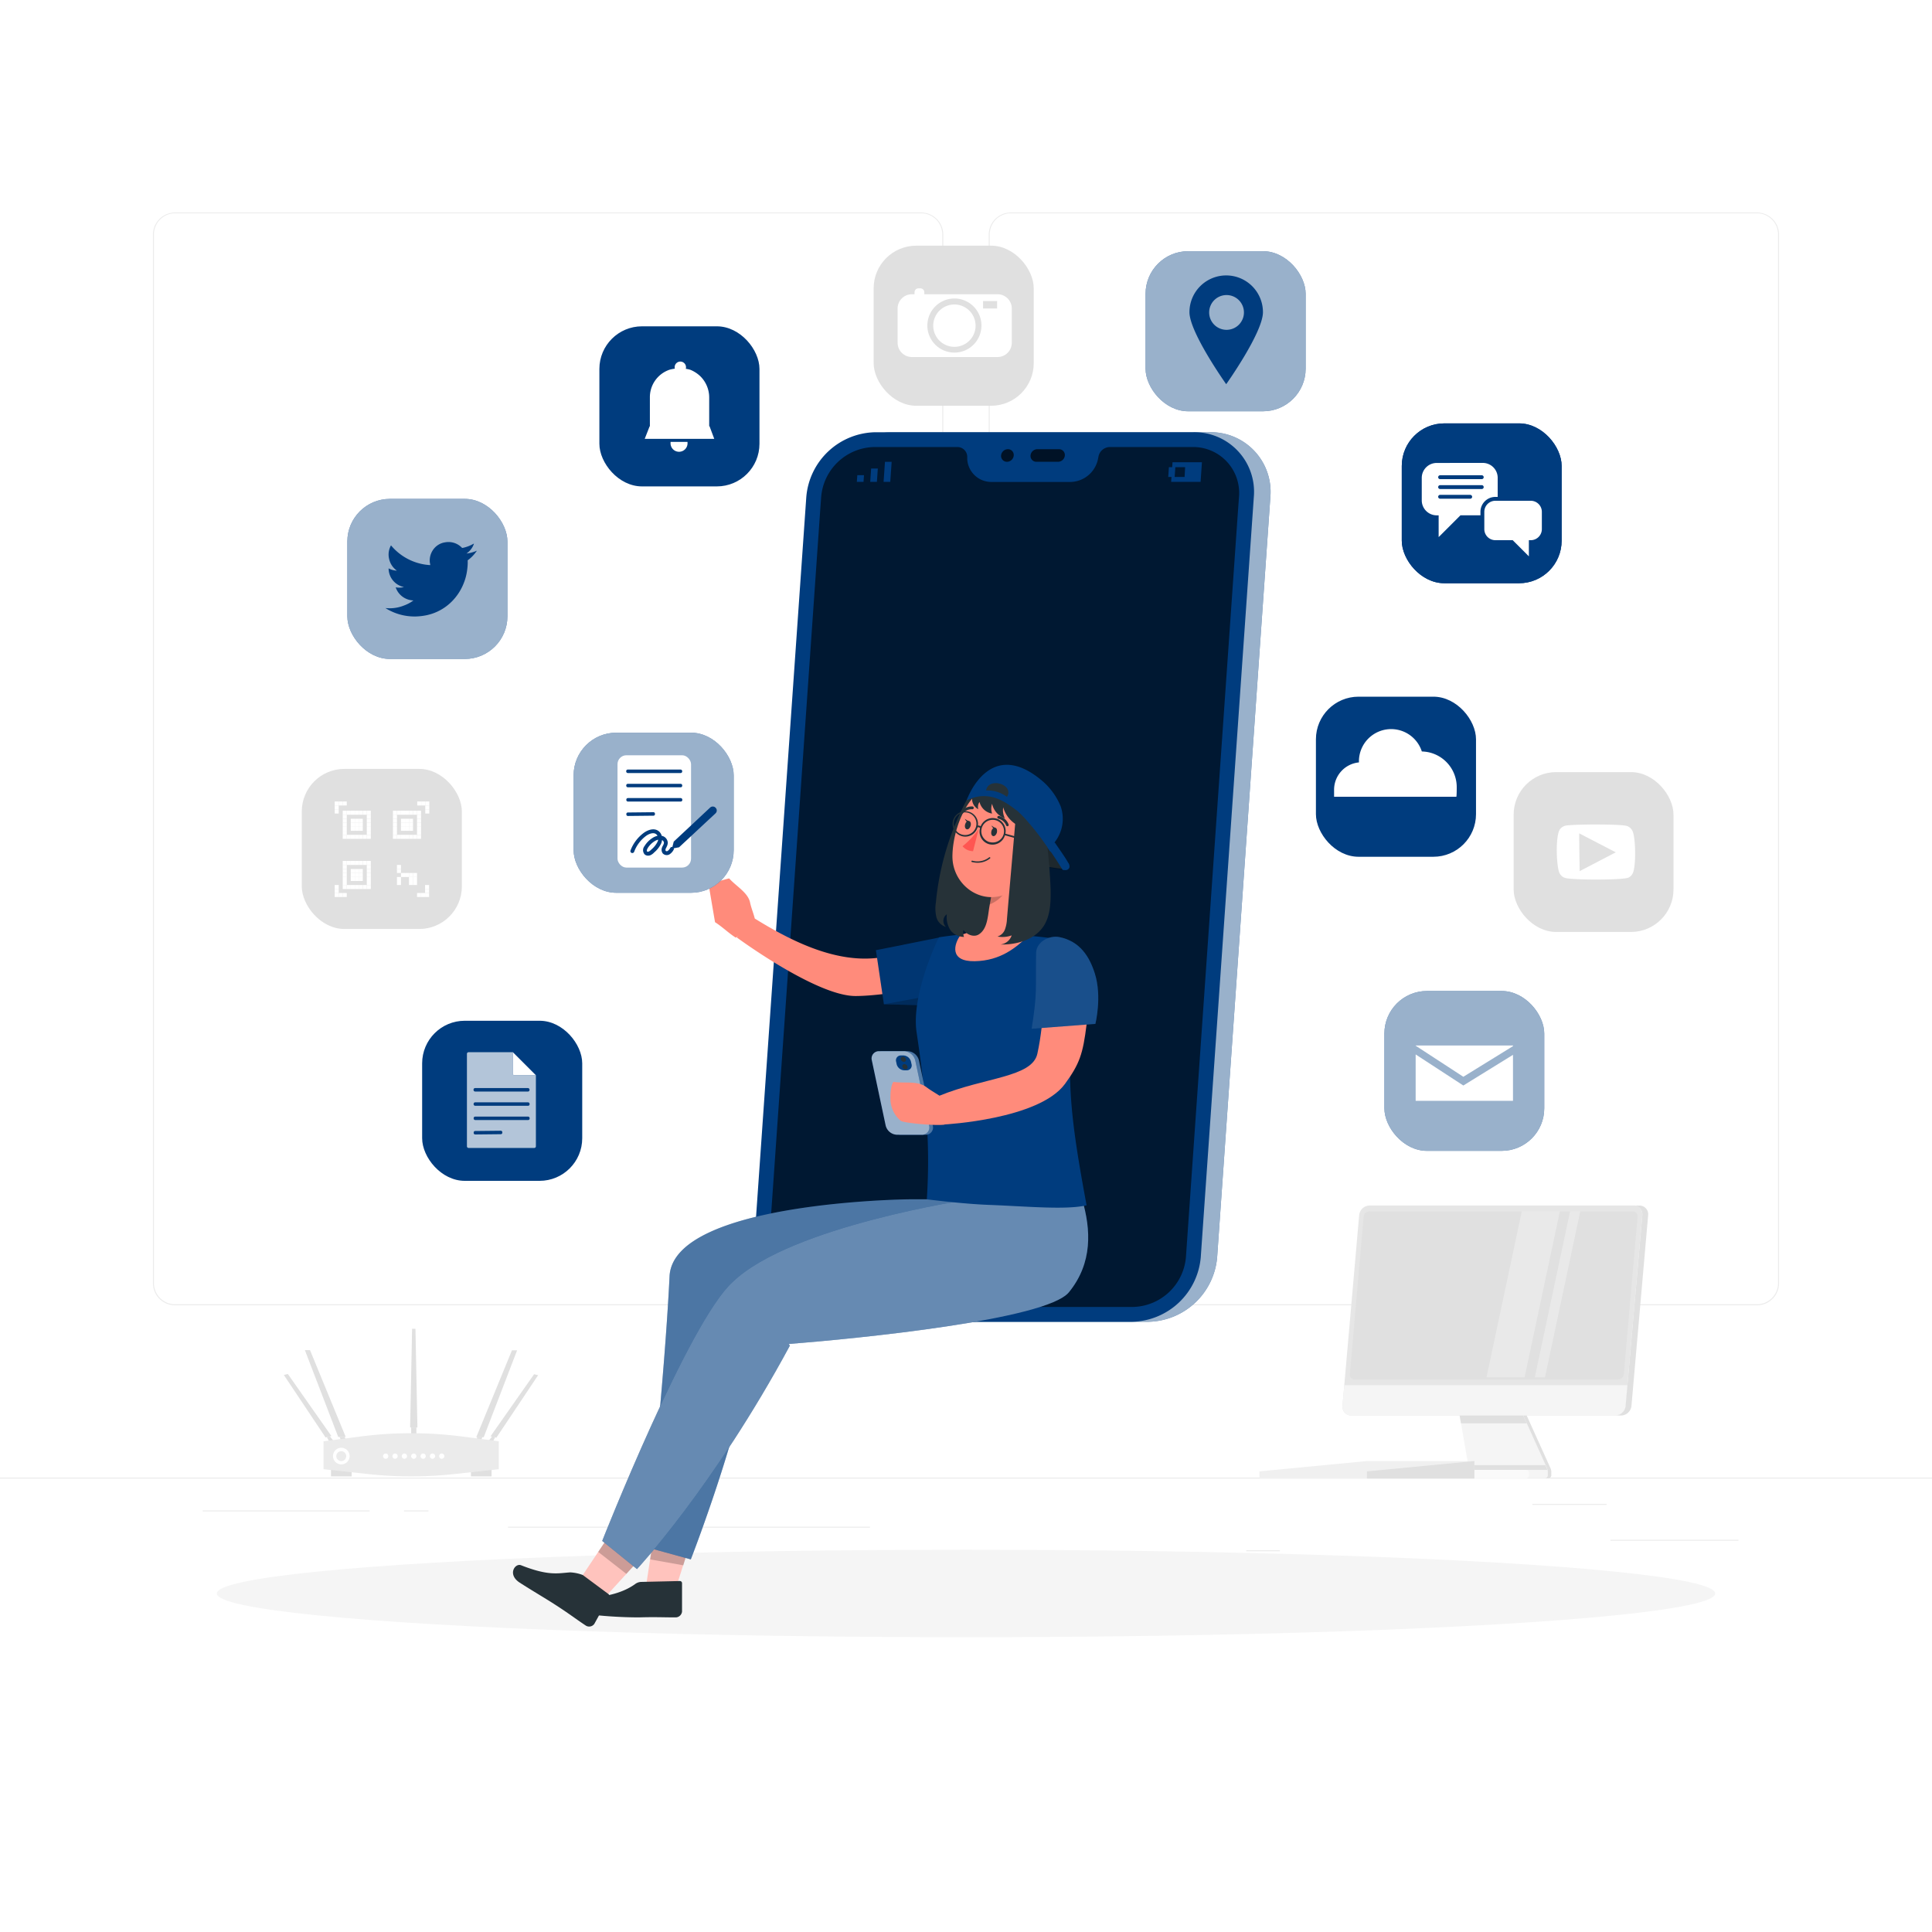 <svg class="animated" id="freepik_stories-digital-tools" xmlns="http://www.w3.org/2000/svg" viewBox="0 0 500 500" version="1.1" xmlns:xlink="http://www.w3.org/1999/xlink" xmlns:svgjs="http://svgjs.com/svgjs"><style>svg#freepik_stories-digital-tools:not(.animated) .animable {opacity: 0;}svg#freepik_stories-digital-tools.animated #freepik--background-complete--inject-96 {animation: 1s 1 forwards cubic-bezier(.36,-0.01,.5,1.38) fadeIn;animation-delay: 0s;}svg#freepik_stories-digital-tools.animated #freepik--Shadow--inject-96 {animation: 1s 1 forwards cubic-bezier(.36,-0.01,.5,1.38) zoomIn;animation-delay: 0s;}svg#freepik_stories-digital-tools.animated #freepik--Plant--inject-96 {animation: 1s 1 forwards cubic-bezier(.36,-0.01,.5,1.38) zoomOut;animation-delay: 0s;}svg#freepik_stories-digital-tools.animated #freepik--Character--inject-96 {animation: 1s 1 forwards cubic-bezier(.36,-0.01,.5,1.38) zoomOut;animation-delay: 0s;}svg#freepik_stories-digital-tools.animated #freepik--Notification--inject-96 {animation: 1s 1 forwards cubic-bezier(.36,-0.01,.5,1.38) slideDown;animation-delay: 0s;}svg#freepik_stories-digital-tools.animated #freepik--App--inject-96 {animation: 1s 1 forwards cubic-bezier(.36,-0.01,.5,1.38) lightSpeedRight;animation-delay: 0s;}svg#freepik_stories-digital-tools.animated #freepik--Document--inject-96 {animation: 1s 1 forwards cubic-bezier(.36,-0.01,.5,1.38) slideUp;animation-delay: 0s;}svg#freepik_stories-digital-tools.animated #freepik--digital-signature--inject-96 {animation: 1s 1 forwards cubic-bezier(.36,-0.01,.5,1.38) slideLeft;animation-delay: 0s;}svg#freepik_stories-digital-tools.animated #freepik--Maps--inject-96 {animation: 1s 1 forwards cubic-bezier(.36,-0.01,.5,1.38) zoomOut;animation-delay: 0s;}svg#freepik_stories-digital-tools.animated #freepik--Chat--inject-96 {animation: 1s 1 forwards cubic-bezier(.36,-0.01,.5,1.38) zoomIn;animation-delay: 0s;}svg#freepik_stories-digital-tools.animated #freepik--Cloud--inject-96 {animation: 1s 1 forwards cubic-bezier(.36,-0.01,.5,1.38) zoomOut;animation-delay: 0s;}svg#freepik_stories-digital-tools.animated #freepik--Mail--inject-96 {animation: 1s 1 forwards cubic-bezier(.36,-0.01,.5,1.38) zoomOut;animation-delay: 0s;}            @keyframes fadeIn {                0% {                    opacity: 0;                }                100% {                    opacity: 1;                }            }                    @keyframes zoomIn {                0% {                    opacity: 0;                    transform: scale(0.5);                }                100% {                    opacity: 1;                    transform: scale(1);                }            }                    @keyframes zoomOut {                0% {                    opacity: 0;                    transform: scale(1.5);                }                100% {                    opacity: 1;                    transform: scale(1);                }            }                    @keyframes slideDown {                0% {                    opacity: 0;                    transform: translateY(-30px);                }                100% {                    opacity: 1;                    transform: translateY(0);                }            }                    @keyframes lightSpeedRight {              from {                transform: translate3d(50%, 0, 0) skewX(-20deg);                opacity: 0;              }              60% {                transform: skewX(10deg);                opacity: 1;              }              80% {                transform: skewX(-2deg);              }              to {                opacity: 1;                transform: translate3d(0, 0, 0);              }            }                    @keyframes slideUp {                0% {                    opacity: 0;                    transform: translateY(30px);                }                100% {                    opacity: 1;                    transform: inherit;                }            }                    @keyframes slideLeft {                0% {                    opacity: 0;                    transform: translateX(-30px);                }                100% {                    opacity: 1;                    transform: translateX(0);                }            }        .animator-hidden { display: none; }</style><g id="freepik--background-complete--inject-96" class="animable" style="transform-origin: 250px 228.23px;"><rect x="416.78" y="398.49" width="33.12" height="0.25" style="fill: rgb(235, 235, 235); transform-origin: 433.34px 398.615px;" id="elwvc0ozmkyne" class="animable"></rect><rect x="322.53" y="401.21" width="8.69" height="0.25" style="fill: rgb(235, 235, 235); transform-origin: 326.875px 401.335px;" id="elheifazuzgu" class="animable"></rect><rect x="396.59" y="389.21" width="19.19" height="0.25" style="fill: rgb(235, 235, 235); transform-origin: 406.185px 389.335px;" id="elqnh9xpocp5" class="animable"></rect><rect x="52.46" y="390.89" width="43.19" height="0.25" style="fill: rgb(235, 235, 235); transform-origin: 74.055px 391.015px;" id="elhm7ustx3i2c" class="animable"></rect><rect x="104.56" y="390.89" width="6.33" height="0.25" style="fill: rgb(235, 235, 235); transform-origin: 107.725px 391.015px;" id="elpcw7htp3r" class="animable"></rect><rect x="131.47" y="395.11" width="93.68" height="0.25" style="fill: rgb(235, 235, 235); transform-origin: 178.31px 395.235px;" id="elnezgi2vx95" class="animable"></rect><path d="M238.4,337.8H45.3a5.71,5.71,0,0,1-5.71-5.71V60.66A5.71,5.71,0,0,1,45.3,55H238.4a5.71,5.71,0,0,1,5.71,5.71V332.09A5.71,5.71,0,0,1,238.4,337.8ZM45.3,55.2a5.47,5.47,0,0,0-5.46,5.46V332.09a5.47,5.47,0,0,0,5.46,5.46H238.4a5.47,5.47,0,0,0,5.46-5.46V60.66a5.47,5.47,0,0,0-5.46-5.46Z" style="fill: rgb(235, 235, 235); transform-origin: 141.85px 196.4px;" id="elt9zizt9bi9l" class="animable"></path><path d="M454.7,337.8H261.6a5.71,5.71,0,0,1-5.71-5.71V60.66A5.71,5.71,0,0,1,261.6,55H454.7a5.71,5.71,0,0,1,5.71,5.71V332.09A5.71,5.71,0,0,1,454.7,337.8ZM261.6,55.2a5.47,5.47,0,0,0-5.46,5.46V332.09a5.47,5.47,0,0,0,5.46,5.46H454.7a5.47,5.47,0,0,0,5.46-5.46V60.66a5.47,5.47,0,0,0-5.46-5.46Z" style="fill: rgb(235, 235, 235); transform-origin: 358.15px 196.4px;" id="eldr0h6yhhmj9" class="animable"></path><rect y="382.4" width="500" height="0.25" style="fill: rgb(235, 235, 235); transform-origin: 250px 382.525px;" id="elxl60qy03h2" class="animable"></rect><polygon points="125.19 371.94 133.82 349.47 132.49 349.47 123.26 371.94 125.19 371.94" style="fill: rgb(224, 224, 224); transform-origin: 128.54px 360.705px;" id="elns0sp99mmk" class="animable"></polygon><polygon points="128.47 372.06 139.27 355.89 138.22 355.65 126.95 371.71 128.47 372.06" style="fill: rgb(224, 224, 224); transform-origin: 133.11px 363.855px;" id="elkrem2j92gqk" class="animable"></polygon><polygon points="87.53 371.88 78.9 349.41 80.23 349.41 89.47 371.88 87.53 371.88" style="fill: rgb(224, 224, 224); transform-origin: 84.185px 360.645px;" id="el6mb9rkn6r9r" class="animable"></polygon><polygon points="84.25 372 73.45 355.83 74.5 355.59 85.77 371.65 84.25 372" style="fill: rgb(224, 224, 224); transform-origin: 79.61px 363.795px;" id="elojp3qmp0igb" class="animable"></polygon><polygon points="108.03 369.42 106.14 369.42 106.65 343.89 107.52 343.89 108.03 369.42" style="fill: rgb(224, 224, 224); transform-origin: 107.085px 356.655px;" id="elivik9u6d1n" class="animable"></polygon><polygon points="87.88 371.88 88.33 372.88 89.61 372.88 89.2 371.88 87.88 371.88" style="fill: rgb(224, 224, 224); transform-origin: 88.745px 372.38px;" id="elb43qxa9mzaw" class="animable"></polygon><polygon points="124.86 371.88 124.42 372.88 123.13 372.88 123.54 371.88 124.86 371.88" style="fill: rgb(224, 224, 224); transform-origin: 123.995px 372.38px;" id="elh0u1c297m4l" class="animable"></polygon><polygon points="84.6 371.94 85.21 373.08 86.47 373.08 85.38 371.74 84.6 371.94" style="fill: rgb(224, 224, 224); transform-origin: 85.535px 372.41px;" id="el7sf1huipbub" class="animable"></polygon><polygon points="128.16 371.94 127.55 373.08 126.29 373.08 127.38 371.74 128.16 371.94" style="fill: rgb(224, 224, 224); transform-origin: 127.225px 372.41px;" id="ellj55f0dnblm" class="animable"></polygon><polygon points="106.41 369.42 106.41 371.47 107.76 371.47 107.76 369.42 106.41 369.42" style="fill: rgb(224, 224, 224); transform-origin: 107.085px 370.445px;" id="el75bcnb5npui" class="animable"></polygon><rect x="85.66" y="378.76" width="5.34" height="3.33" style="fill: rgb(224, 224, 224); transform-origin: 88.33px 380.425px;" id="elyeykwccrrhh" class="animable"></rect><rect x="121.88" y="378.76" width="5.34" height="3.33" style="fill: rgb(224, 224, 224); transform-origin: 124.55px 380.425px;" id="elcynwgfk0akc" class="animable"></rect><path d="M129.09,380.23l-11.6,1.26a102.51,102.51,0,0,1-22.15,0l-11.61-1.26V373l9.43-1.22a102.28,102.28,0,0,1,26.51,0l9.42,1.22Z" style="fill: rgb(235, 235, 235); transform-origin: 106.41px 376.504px;" id="elzpifxpu0i1" class="animable"></path><path d="M88.32,374.68a2.15,2.15,0,1,0,2.16,2.16A2.15,2.15,0,0,0,88.32,374.68Zm0,3.45a1.28,1.28,0,0,1,0-2.56,1.28,1.28,0,1,1,0,2.56Z" style="fill: rgb(255, 255, 255); transform-origin: 88.33px 376.83px;" id="elyegjyidm8" class="animable"></path><path d="M100.5,376.85a.68.68,0,1,1-.68-.68A.68.68,0,0,1,100.5,376.85Z" style="fill: rgb(255, 255, 255); transform-origin: 99.82px 376.85px;" id="elcll3ol3mqtn" class="animable"></path><path d="M102.92,376.85a.68.68,0,1,1-.68-.68A.68.68,0,0,1,102.92,376.85Z" style="fill: rgb(255, 255, 255); transform-origin: 102.24px 376.85px;" id="eldly9xrg20n" class="animable"></path><path d="M105.34,376.85a.68.68,0,0,1-1.36,0,.68.68,0,0,1,1.36,0Z" style="fill: rgb(255, 255, 255); transform-origin: 104.66px 376.85px;" id="ela99tgqz0qm" class="animable"></path><path d="M107.76,376.85a.68.68,0,0,1-1.36,0,.68.68,0,0,1,1.36,0Z" style="fill: rgb(255, 255, 255); transform-origin: 107.08px 376.85px;" id="el4a5a5vb8z8x" class="animable"></path><path d="M110.19,376.85a.68.68,0,1,1-.68-.68A.68.68,0,0,1,110.19,376.85Z" style="fill: rgb(255, 255, 255); transform-origin: 109.51px 376.85px;" id="elqmmj8glig7n" class="animable"></path><path d="M112.61,376.85a.68.68,0,1,1-.68-.68A.67.67,0,0,1,112.61,376.85Z" style="fill: rgb(255, 255, 255); transform-origin: 111.93px 376.85px;" id="el1pi39bskwa5" class="animable"></path><path d="M115,376.85a.68.68,0,0,1-1.36,0,.68.68,0,0,1,1.36,0Z" style="fill: rgb(255, 255, 255); transform-origin: 114.32px 376.85px;" id="elejnmiv8rqki" class="animable"></path><path d="M400.33,379.89l-6.85-15.17h-16l2.46,14.21a1.28,1.28,0,0,1-1.26,1.5h-7a.67.67,0,0,0-.68.68v.75a.67.67,0,0,0,.68.68h28.18a.74.74,0,0,0,.73-.74V381A2.73,2.73,0,0,0,400.33,379.89Z" style="fill: rgb(245, 245, 245); transform-origin: 385.795px 373.63px;" id="elxhca6oh6dam" class="animable"></path><path d="M401.23,379.89l-6.85-15.17h-.9l6.85,15.17a2.73,2.73,0,0,1,.24,1.13v.78a.74.74,0,0,1-.73.74h.9a.74.74,0,0,0,.74-.74V381A2.59,2.59,0,0,0,401.23,379.89Z" style="fill: rgb(224, 224, 224); transform-origin: 397.48px 373.63px;" id="elzlk2s30qgar" class="animable"></path><polygon points="393.48 364.73 377.47 364.73 378.1 368.35 395.11 368.35 393.48 364.73" style="fill: rgb(224, 224, 224); transform-origin: 386.29px 366.54px;" id="elgu2kl94dv5g" class="animable"></polygon><path d="M418,366.32H349.71a2.25,2.25,0,0,1-2.28-2.5l4.32-49.34a2.78,2.78,0,0,1,2.71-2.5h68.29a2.25,2.25,0,0,1,2.28,2.5l-4.32,49.34A2.78,2.78,0,0,1,418,366.32Z" style="fill: rgb(230, 230, 230); transform-origin: 386.23px 339.15px;" id="el5eicge57a1" class="animable"></path><path d="M347.9,358.48l-.47,5.34a2.25,2.25,0,0,0,2.28,2.5H418a2.78,2.78,0,0,0,2.72-2.5l.47-5.34Z" style="fill: rgb(245, 245, 245); transform-origin: 384.303px 362.4px;" id="el9f2w9azjvbg" class="animable"></path><path d="M418.77,357h-68.2a1.22,1.22,0,0,1-1.23-1.36l3.57-40.78a1.49,1.49,0,0,1,1.47-1.35h68.19a1.22,1.22,0,0,1,1.24,1.35l-3.57,40.78A1.52,1.52,0,0,1,418.77,357Z" style="fill: rgb(224, 224, 224); transform-origin: 386.574px 335.255px;" id="elvb1u6ro5h38" class="animable"></path><path d="M424.26,312h-1.51a2.25,2.25,0,0,1,2.28,2.5l-4.32,49.34a2.78,2.78,0,0,1-2.72,2.5h1.51a2.78,2.78,0,0,0,2.72-2.5l4.32-49.34A2.25,2.25,0,0,0,424.26,312Z" style="fill: rgb(224, 224, 224); transform-origin: 422.272px 339.17px;" id="el3ry8ff9bjn6" class="animable"></path><path d="M395.7,381.11v.72a.71.71,0,0,1-.71.71H371.66a.67.67,0,0,1-.68-.68v-.75a.67.67,0,0,1,.68-.68h7a1.15,1.15,0,0,0,.26,0H395A.71.71,0,0,1,395.7,381.11Z" style="fill: rgb(250, 250, 250); transform-origin: 383.34px 381.485px;" id="elnmctv8ofz9t" class="animable"></path><path d="M400.5,380.4H378.93a1.28,1.28,0,0,0,1-1.23h20Z" style="fill: rgb(224, 224, 224); transform-origin: 389.715px 379.785px;" id="elyi8m2mepdx" class="animable"></path><g id="eldfz9nngg3r"><g style="opacity: 0.3; transform-origin: 396.84px 334.97px;" class="animable" id="elrf5zjp8ayof"><polygon points="397.21 356.45 399.84 356.45 408.95 313.58 408.97 313.49 406.35 313.49 406.32 313.58 397.21 356.45" style="fill: rgb(255, 255, 255); transform-origin: 403.09px 334.97px;" id="elgmm7sden0f" class="animable"></polygon><polygon points="384.71 356.45 394.56 356.45 403.67 313.58 403.69 313.49 393.84 313.49 393.82 313.58 384.71 356.45" style="fill: rgb(255, 255, 255); transform-origin: 394.2px 334.97px;" id="elecdi28qm3q" class="animable"></polygon></g></g><polygon points="353.76 378.12 381.57 378.12 381.57 382.64 325.95 382.64 325.95 380.79 353.76 378.12" style="fill: rgb(240, 240, 240); transform-origin: 353.76px 380.38px;" id="elchiyqr200nk" class="animable"></polygon><polygon points="353.76 382.64 381.57 382.64 381.57 378.12 353.76 380.79 353.76 382.64" style="fill: rgb(224, 224, 224); transform-origin: 367.665px 380.38px;" id="el08w6g6rkiu2n" class="animable"></polygon><rect x="391.73" y="199.82" width="41.37" height="41.37" rx="11.01" style="fill: rgb(224, 224, 224); transform-origin: 412.415px 220.505px;" id="eli0hyhye5vms" class="animable"></rect><path d="M405.07,227.21a2.37,2.37,0,0,1-1.57-1.51c-.71-1.86-1-9.61.28-11.17a2.53,2.53,0,0,1,1.65-.9c3.51-.38,14.35-.33,15.6.13a2.43,2.43,0,0,1,1.53,1.47c.76,1.92.87,8.92,0,10.76a2.37,2.37,0,0,1-1.09,1.12C420.27,227.79,406.8,227.78,405.07,227.21Zm3.75-1.76,9.35-4.87-9.47-4.91c0,3.26.07,6.51.12,9.78Z" style="fill: rgb(255, 255, 255); fill-rule: evenodd; transform-origin: 413.033px 220.503px;" id="elzp5znst2hk" class="animable"></path><rect x="78.1" y="198.99" width="41.43" height="41.43" rx="11.03" style="fill: rgb(224, 224, 224); transform-origin: 98.815px 219.705px;" id="elxrew45nb099" class="animable"></rect><rect x="86.62" y="207.42" width="1.04" height="1.04" style="fill: rgb(255, 255, 255); transform-origin: 87.14px 207.94px;" id="elvsidr1cufio" class="animable"></rect><rect x="87.66" y="207.42" width="1.04" height="1.04" style="fill: rgb(255, 255, 255); transform-origin: 88.18px 207.94px;" id="elt6j5kd1m7d" class="animable"></rect><rect x="88.7" y="207.42" width="1.04" height="1.04" style="fill: rgb(255, 255, 255); transform-origin: 89.22px 207.94px;" id="elwmeat320guq" class="animable"></rect><rect x="86.62" y="208.46" width="1.04" height="1.04" style="fill: rgb(255, 255, 255); transform-origin: 87.14px 208.98px;" id="el3kemxme3sv" class="animable"></rect><rect x="86.62" y="209.5" width="1.04" height="1.04" style="fill: rgb(255, 255, 255); transform-origin: 87.14px 210.02px;" id="elfkumxaey9p4" class="animable"></rect><rect x="86.62" y="231.11" width="1.04" height="1.04" style="fill: rgb(255, 255, 255); transform-origin: 87.14px 231.63px;" id="elaft56gvey6r" class="animable"></rect><rect x="86.62" y="230.07" width="1.04" height="1.04" style="fill: rgb(255, 255, 255); transform-origin: 87.14px 230.59px;" id="eldl4l0w3o6s" class="animable"></rect><rect x="86.62" y="229.03" width="1.04" height="1.04" style="fill: rgb(255, 255, 255); transform-origin: 87.14px 229.55px;" id="el8y4i2q6xo53" class="animable"></rect><rect x="87.66" y="231.11" width="1.04" height="1.04" style="fill: rgb(255, 255, 255); transform-origin: 88.18px 231.63px;" id="elis37mo1x7r" class="animable"></rect><rect x="88.7" y="231.11" width="1.04" height="1.04" style="fill: rgb(255, 255, 255); transform-origin: 89.22px 231.63px;" id="elxkj37iyeer" class="animable"></rect><rect x="110.06" y="207.42" width="1.04" height="1.04" style="fill: rgb(255, 255, 255); transform-origin: 110.58px 207.94px;" id="elnp94s0dofhs" class="animable"></rect><rect x="110.06" y="208.46" width="1.04" height="1.04" style="fill: rgb(255, 255, 255); transform-origin: 110.58px 208.98px;" id="elmek5xwffqf" class="animable"></rect><rect x="110.06" y="209.5" width="1.04" height="1.04" style="fill: rgb(255, 255, 255); transform-origin: 110.58px 210.02px;" id="eliyqkwzl3rt9" class="animable"></rect><rect x="109.02" y="207.42" width="1.04" height="1.04" style="fill: rgb(255, 255, 255); transform-origin: 109.54px 207.94px;" id="el18xfvy39cnf" class="animable"></rect><rect x="107.98" y="207.42" width="1.04" height="1.04" style="fill: rgb(255, 255, 255); transform-origin: 108.5px 207.94px;" id="elx22k1f9ilm" class="animable"></rect><rect x="110.01" y="231.11" width="1.04" height="1.04" style="fill: rgb(255, 255, 255); transform-origin: 110.53px 231.63px;" id="elzm8rwz2yth" class="animable"></rect><rect x="110.01" y="230.07" width="1.04" height="1.04" style="fill: rgb(255, 255, 255); transform-origin: 110.53px 230.59px;" id="elli9rvwerv9" class="animable"></rect><rect x="110.01" y="229.03" width="1.04" height="1.04" style="fill: rgb(255, 255, 255); transform-origin: 110.53px 229.55px;" id="elqhhap6vgtx" class="animable"></rect><rect x="108.97" y="231.11" width="1.04" height="1.04" style="fill: rgb(255, 255, 255); transform-origin: 109.49px 231.63px;" id="el906lcgvozxu" class="animable"></rect><rect x="107.93" y="231.11" width="1.04" height="1.04" style="fill: rgb(255, 255, 255); transform-origin: 108.45px 231.63px;" id="elxul1ulnjwro" class="animable"></rect><rect x="88.7" y="209.81" width="1.04" height="1.04" style="fill: rgb(255, 255, 255); transform-origin: 89.22px 210.33px;" id="elh9poc0wkk0i" class="animable"></rect><rect x="89.74" y="209.81" width="1.04" height="1.04" style="fill: rgb(255, 255, 255); transform-origin: 90.26px 210.33px;" id="elklzfsrp9ixp" class="animable"></rect><rect x="90.78" y="209.81" width="1.04" height="1.04" style="fill: rgb(255, 255, 255); transform-origin: 91.3px 210.33px;" id="elpsc7gceamaf" class="animable"></rect><rect x="91.82" y="209.81" width="1.04" height="1.04" style="fill: rgb(255, 255, 255); transform-origin: 92.34px 210.33px;" id="el0447g2yqx3f9" class="animable"></rect><rect x="92.85" y="209.81" width="1.04" height="1.04" style="fill: rgb(255, 255, 255); transform-origin: 93.37px 210.33px;" id="elr8qeghmjbza" class="animable"></rect><rect x="93.89" y="209.81" width="1.04" height="1.04" style="fill: rgb(255, 255, 255); transform-origin: 94.41px 210.33px;" id="elfow3nktshgc" class="animable"></rect><rect x="94.93" y="209.81" width="1.04" height="1.04" style="fill: rgb(255, 255, 255); transform-origin: 95.45px 210.33px;" id="el2nu1mqkkxhg" class="animable"></rect><rect x="88.7" y="210.85" width="1.04" height="1.04" style="fill: rgb(255, 255, 255); transform-origin: 89.22px 211.37px;" id="elpnlcef6bc89" class="animable"></rect><rect x="94.93" y="210.85" width="1.04" height="1.04" style="fill: rgb(255, 255, 255); transform-origin: 95.45px 211.37px;" id="elci3f43kqchq" class="animable"></rect><rect x="88.7" y="211.89" width="1.04" height="1.04" style="fill: rgb(255, 255, 255); transform-origin: 89.22px 212.41px;" id="elf9copeihoz" class="animable"></rect><rect x="90.78" y="211.89" width="1.04" height="1.04" style="fill: rgb(255, 255, 255); transform-origin: 91.3px 212.41px;" id="el6d8ip8yv38e" class="animable"></rect><rect x="91.82" y="211.89" width="1.04" height="1.04" style="fill: rgb(255, 255, 255); transform-origin: 92.34px 212.41px;" id="ellk4bugmrx2q" class="animable"></rect><rect x="92.85" y="211.89" width="1.04" height="1.04" style="fill: rgb(255, 255, 255); transform-origin: 93.37px 212.41px;" id="elp3ufdq6ve5h" class="animable"></rect><rect x="94.93" y="211.89" width="1.04" height="1.04" style="fill: rgb(255, 255, 255); transform-origin: 95.45px 212.41px;" id="elfvwa88skbtg" class="animable"></rect><rect x="88.7" y="212.93" width="1.04" height="1.04" style="fill: rgb(255, 255, 255); transform-origin: 89.22px 213.45px;" id="eld50rjwj665q" class="animable"></rect><rect x="90.78" y="212.93" width="1.04" height="1.04" style="fill: rgb(255, 255, 255); transform-origin: 91.3px 213.45px;" id="elry6mcnhr4o" class="animable"></rect><rect x="91.82" y="212.93" width="1.04" height="1.04" style="fill: rgb(255, 255, 255); transform-origin: 92.34px 213.45px;" id="eldtubi6zfwuk" class="animable"></rect><rect x="92.85" y="212.93" width="1.04" height="1.04" style="fill: rgb(255, 255, 255); transform-origin: 93.37px 213.45px;" id="el5ki4l0zn0nl" class="animable"></rect><rect x="94.93" y="212.93" width="1.04" height="1.04" style="fill: rgb(255, 255, 255); transform-origin: 95.45px 213.45px;" id="eldj1q5tb6irb" class="animable"></rect><rect x="88.7" y="213.97" width="1.04" height="1.04" style="fill: rgb(255, 255, 255); transform-origin: 89.22px 214.49px;" id="el77eiv9is6lc" class="animable"></rect><rect x="90.78" y="213.97" width="1.04" height="1.04" style="fill: rgb(255, 255, 255); transform-origin: 91.3px 214.49px;" id="elaqj6fhqmj0f" class="animable"></rect><rect x="91.82" y="213.97" width="1.04" height="1.04" style="fill: rgb(255, 255, 255); transform-origin: 92.34px 214.49px;" id="elzhzp6g3waoj" class="animable"></rect><rect x="92.85" y="213.97" width="1.04" height="1.04" style="fill: rgb(255, 255, 255); transform-origin: 93.37px 214.49px;" id="elhc76ywhm95" class="animable"></rect><rect x="94.93" y="213.97" width="1.04" height="1.04" style="fill: rgb(255, 255, 255); transform-origin: 95.45px 214.49px;" id="elzk3guljoak" class="animable"></rect><rect x="88.7" y="215.01" width="1.04" height="1.04" style="fill: rgb(255, 255, 255); transform-origin: 89.22px 215.53px;" id="elafzir1l1oe7" class="animable"></rect><rect x="94.93" y="215.01" width="1.04" height="1.04" style="fill: rgb(255, 255, 255); transform-origin: 95.45px 215.53px;" id="elfobazf3n7sv" class="animable"></rect><rect x="88.7" y="216.05" width="1.04" height="1.04" style="fill: rgb(255, 255, 255); transform-origin: 89.22px 216.57px;" id="elnjxgt8izx5l" class="animable"></rect><rect x="89.74" y="216.05" width="1.04" height="1.04" style="fill: rgb(255, 255, 255); transform-origin: 90.26px 216.57px;" id="elfcc0w355f8m" class="animable"></rect><rect x="90.78" y="216.05" width="1.04" height="1.04" style="fill: rgb(255, 255, 255); transform-origin: 91.3px 216.57px;" id="eljpw7j0k7rtd" class="animable"></rect><rect x="91.82" y="216.05" width="1.04" height="1.04" style="fill: rgb(255, 255, 255); transform-origin: 92.34px 216.57px;" id="elpkzw43dzu5" class="animable"></rect><rect x="92.85" y="216.05" width="1.04" height="1.04" style="fill: rgb(255, 255, 255); transform-origin: 93.37px 216.57px;" id="elh3gxi0sutod" class="animable"></rect><rect x="93.89" y="216.05" width="1.04" height="1.04" style="fill: rgb(255, 255, 255); transform-origin: 94.41px 216.57px;" id="elnvms894bwy8" class="animable"></rect><rect x="94.93" y="216.05" width="1.04" height="1.04" style="fill: rgb(255, 255, 255); transform-origin: 95.45px 216.57px;" id="el77vbfpw12p8" class="animable"></rect><rect x="101.69" y="209.81" width="1.04" height="1.04" style="fill: rgb(255, 255, 255); transform-origin: 102.21px 210.33px;" id="ellnirunc59ug" class="animable"></rect><rect x="102.73" y="209.81" width="1.04" height="1.04" style="fill: rgb(255, 255, 255); transform-origin: 103.25px 210.33px;" id="elhq2vnyu51yq" class="animable"></rect><rect x="103.77" y="209.81" width="1.04" height="1.04" style="fill: rgb(255, 255, 255); transform-origin: 104.29px 210.33px;" id="elqyxtx3758vh" class="animable"></rect><rect x="104.81" y="209.81" width="1.04" height="1.04" style="fill: rgb(255, 255, 255); transform-origin: 105.33px 210.33px;" id="el6g3c8oele4d" class="animable"></rect><rect x="105.85" y="209.81" width="1.04" height="1.04" style="fill: rgb(255, 255, 255); transform-origin: 106.37px 210.33px;" id="elibcklodbkj" class="animable"></rect><rect x="106.89" y="209.81" width="1.04" height="1.04" style="fill: rgb(255, 255, 255); transform-origin: 107.41px 210.33px;" id="elcow61nv8l1n" class="animable"></rect><rect x="107.93" y="209.81" width="1.04" height="1.04" style="fill: rgb(255, 255, 255); transform-origin: 108.45px 210.33px;" id="elufn94xc1if" class="animable"></rect><rect x="101.69" y="210.85" width="1.04" height="1.04" style="fill: rgb(255, 255, 255); transform-origin: 102.21px 211.37px;" id="elu7zy0vqpv6" class="animable"></rect><rect x="107.93" y="210.85" width="1.04" height="1.04" style="fill: rgb(255, 255, 255); transform-origin: 108.45px 211.37px;" id="el8l01bdbfpwm" class="animable"></rect><rect x="101.69" y="211.89" width="1.04" height="1.04" style="fill: rgb(255, 255, 255); transform-origin: 102.21px 212.41px;" id="el4qx06wocvdj" class="animable"></rect><rect x="103.77" y="211.89" width="1.04" height="1.04" style="fill: rgb(255, 255, 255); transform-origin: 104.29px 212.41px;" id="elys93my85ua" class="animable"></rect><rect x="104.81" y="211.89" width="1.04" height="1.04" style="fill: rgb(255, 255, 255); transform-origin: 105.33px 212.41px;" id="elrycmtojpg9" class="animable"></rect><rect x="105.85" y="211.89" width="1.04" height="1.04" style="fill: rgb(255, 255, 255); transform-origin: 106.37px 212.41px;" id="el2jfyw5w4y2a" class="animable"></rect><rect x="107.93" y="211.89" width="1.04" height="1.04" style="fill: rgb(255, 255, 255); transform-origin: 108.45px 212.41px;" id="elsd2kjvgk1x7" class="animable"></rect><rect x="101.69" y="212.93" width="1.04" height="1.04" style="fill: rgb(255, 255, 255); transform-origin: 102.21px 213.45px;" id="elb00z011dibi" class="animable"></rect><rect x="103.77" y="212.93" width="1.04" height="1.04" style="fill: rgb(255, 255, 255); transform-origin: 104.29px 213.45px;" id="elaqlknuggdog" class="animable"></rect><rect x="104.81" y="212.93" width="1.04" height="1.04" style="fill: rgb(255, 255, 255); transform-origin: 105.33px 213.45px;" id="elji0vh4il7kj" class="animable"></rect><rect x="105.85" y="212.93" width="1.04" height="1.04" style="fill: rgb(255, 255, 255); transform-origin: 106.37px 213.45px;" id="ele8y8bm7kye6" class="animable"></rect><rect x="107.93" y="212.93" width="1.04" height="1.04" style="fill: rgb(255, 255, 255); transform-origin: 108.45px 213.45px;" id="elsrvhzu8mhur" class="animable"></rect><rect x="101.69" y="213.97" width="1.04" height="1.04" style="fill: rgb(255, 255, 255); transform-origin: 102.21px 214.49px;" id="el1ydnlqeprku" class="animable"></rect><rect x="103.77" y="213.97" width="1.04" height="1.04" style="fill: rgb(255, 255, 255); transform-origin: 104.29px 214.49px;" id="elfduzbtdodyj" class="animable"></rect><rect x="104.81" y="213.97" width="1.04" height="1.04" style="fill: rgb(255, 255, 255); transform-origin: 105.33px 214.49px;" id="el3huhujex3q6" class="animable"></rect><rect x="105.85" y="213.97" width="1.04" height="1.04" style="fill: rgb(255, 255, 255); transform-origin: 106.37px 214.49px;" id="eluva34j7tgvf" class="animable"></rect><rect x="107.93" y="213.97" width="1.04" height="1.04" style="fill: rgb(255, 255, 255); transform-origin: 108.45px 214.49px;" id="elwuyhzwjrncr" class="animable"></rect><rect x="101.69" y="215.01" width="1.04" height="1.04" style="fill: rgb(255, 255, 255); transform-origin: 102.21px 215.53px;" id="elgq580y5jfn" class="animable"></rect><rect x="107.93" y="215.01" width="1.04" height="1.04" style="fill: rgb(255, 255, 255); transform-origin: 108.45px 215.53px;" id="elpnwjbttncvc" class="animable"></rect><rect x="101.69" y="216.05" width="1.04" height="1.04" style="fill: rgb(255, 255, 255); transform-origin: 102.21px 216.57px;" id="elg5n0xsbx5s" class="animable"></rect><rect x="102.73" y="216.05" width="1.04" height="1.04" style="fill: rgb(255, 255, 255); transform-origin: 103.25px 216.57px;" id="elat7df25ju7w" class="animable"></rect><rect x="103.77" y="216.05" width="1.04" height="1.04" style="fill: rgb(255, 255, 255); transform-origin: 104.29px 216.57px;" id="elqtb8q3gr0y" class="animable"></rect><rect x="104.81" y="216.05" width="1.04" height="1.04" style="fill: rgb(255, 255, 255); transform-origin: 105.33px 216.57px;" id="eleq0svb4sbhn" class="animable"></rect><rect x="105.85" y="216.05" width="1.04" height="1.04" style="fill: rgb(255, 255, 255); transform-origin: 106.37px 216.57px;" id="elltfiy40sxcd" class="animable"></rect><rect x="106.89" y="216.05" width="1.04" height="1.04" style="fill: rgb(255, 255, 255); transform-origin: 107.41px 216.57px;" id="elj2p9gn1ddmd" class="animable"></rect><rect x="107.93" y="216.05" width="1.04" height="1.04" style="fill: rgb(255, 255, 255); transform-origin: 108.45px 216.57px;" id="elw2qf3nk1xy" class="animable"></rect><rect x="106.89" y="225.93" width="1.04" height="1.04" style="fill: rgb(255, 255, 255); transform-origin: 107.41px 226.45px;" id="el3hn4r27zwws" class="animable"></rect><rect x="106.89" y="226.96" width="1.04" height="1.04" style="fill: rgb(255, 255, 255); transform-origin: 107.41px 227.48px;" id="elpzhj2wx7rse" class="animable"></rect><rect x="106.89" y="228" width="1.04" height="1.04" style="fill: rgb(255, 255, 255); transform-origin: 107.41px 228.52px;" id="el4ukagskalbs" class="animable"></rect><rect x="105.85" y="225.93" width="1.04" height="1.04" style="fill: rgb(255, 255, 255); transform-origin: 106.37px 226.45px;" id="el47j3lojf58c" class="animable"></rect><rect x="105.85" y="226.96" width="1.04" height="1.04" style="fill: rgb(255, 255, 255); transform-origin: 106.37px 227.48px;" id="el7cxjgtoti5r" class="animable"></rect><rect x="105.85" y="228" width="1.04" height="1.04" style="fill: rgb(255, 255, 255); transform-origin: 106.37px 228.52px;" id="elbdvkf8rcori" class="animable"></rect><rect x="104.81" y="225.93" width="1.04" height="1.04" style="fill: rgb(255, 255, 255); transform-origin: 105.33px 226.45px;" id="elkdsw0dzhc8f" class="animable"></rect><rect x="103.77" y="225.93" width="1.04" height="1.04" style="fill: rgb(255, 255, 255); transform-origin: 104.29px 226.45px;" id="elhen7j49j5um" class="animable"></rect><rect x="102.73" y="224.89" width="1.04" height="1.04" style="fill: rgb(255, 255, 255); transform-origin: 103.25px 225.41px;" id="elr7qo5ccnxfq" class="animable"></rect><rect x="102.73" y="223.85" width="1.04" height="1.04" style="fill: rgb(255, 255, 255); transform-origin: 103.25px 224.37px;" id="elj202ea2zg6n" class="animable"></rect><rect x="102.73" y="226.96" width="1.04" height="1.04" style="fill: rgb(255, 255, 255); transform-origin: 103.25px 227.48px;" id="el1kavk40mkt" class="animable"></rect><rect x="102.73" y="228" width="1.04" height="1.04" style="fill: rgb(255, 255, 255); transform-origin: 103.25px 228.52px;" id="elznythzhslf" class="animable"></rect><rect x="88.7" y="222.81" width="1.04" height="1.04" style="fill: rgb(255, 255, 255); transform-origin: 89.22px 223.33px;" id="el2pw6o9ktb6f" class="animable"></rect><rect x="89.74" y="222.81" width="1.04" height="1.04" style="fill: rgb(255, 255, 255); transform-origin: 90.26px 223.33px;" id="el0fgckpvm77e7" class="animable"></rect><rect x="90.78" y="222.81" width="1.04" height="1.04" style="fill: rgb(255, 255, 255); transform-origin: 91.3px 223.33px;" id="elp8osl0asb5" class="animable"></rect><rect x="91.82" y="222.81" width="1.04" height="1.04" style="fill: rgb(255, 255, 255); transform-origin: 92.34px 223.33px;" id="el4wgx2d6jn4n" class="animable"></rect><rect x="92.85" y="222.81" width="1.04" height="1.04" style="fill: rgb(255, 255, 255); transform-origin: 93.37px 223.33px;" id="elz4q2d4lwvy" class="animable"></rect><rect x="93.89" y="222.81" width="1.04" height="1.04" style="fill: rgb(255, 255, 255); transform-origin: 94.41px 223.33px;" id="elxsgg5vrtiy" class="animable"></rect><rect x="94.93" y="222.81" width="1.04" height="1.04" style="fill: rgb(255, 255, 255); transform-origin: 95.45px 223.33px;" id="el8kuuwmp8f93" class="animable"></rect><rect x="88.7" y="223.85" width="1.04" height="1.04" style="fill: rgb(255, 255, 255); transform-origin: 89.22px 224.37px;" id="el0kx0byjunvhd" class="animable"></rect><rect x="94.93" y="223.85" width="1.04" height="1.04" style="fill: rgb(255, 255, 255); transform-origin: 95.45px 224.37px;" id="elz954w7hb5cl" class="animable"></rect><rect x="88.7" y="224.89" width="1.04" height="1.04" style="fill: rgb(255, 255, 255); transform-origin: 89.22px 225.41px;" id="elslixbue25h" class="animable"></rect><rect x="90.78" y="224.89" width="1.04" height="1.04" style="fill: rgb(255, 255, 255); transform-origin: 91.3px 225.41px;" id="el1sz10qut372" class="animable"></rect><rect x="91.82" y="224.89" width="1.04" height="1.04" style="fill: rgb(255, 255, 255); transform-origin: 92.34px 225.41px;" id="elr0fhv6p6sz" class="animable"></rect><rect x="92.85" y="224.89" width="1.04" height="1.04" style="fill: rgb(255, 255, 255); transform-origin: 93.37px 225.41px;" id="elawtbv1jefh7" class="animable"></rect><rect x="94.93" y="224.89" width="1.04" height="1.04" style="fill: rgb(255, 255, 255); transform-origin: 95.45px 225.41px;" id="elkfrwq510pve" class="animable"></rect><rect x="88.7" y="225.93" width="1.04" height="1.04" style="fill: rgb(255, 255, 255); transform-origin: 89.22px 226.45px;" id="elerwn8tz4o6c" class="animable"></rect><rect x="90.78" y="225.93" width="1.04" height="1.04" style="fill: rgb(255, 255, 255); transform-origin: 91.3px 226.45px;" id="elhf7l44i2zc4" class="animable"></rect><rect x="91.82" y="225.93" width="1.04" height="1.04" style="fill: rgb(255, 255, 255); transform-origin: 92.34px 226.45px;" id="elutboosw3hs" class="animable"></rect><rect x="92.85" y="225.93" width="1.04" height="1.04" style="fill: rgb(255, 255, 255); transform-origin: 93.37px 226.45px;" id="elslspro46mci" class="animable"></rect><rect x="94.93" y="225.93" width="1.04" height="1.04" style="fill: rgb(255, 255, 255); transform-origin: 95.45px 226.45px;" id="elvgdaz91e6iq" class="animable"></rect><rect x="88.7" y="226.96" width="1.04" height="1.04" style="fill: rgb(255, 255, 255); transform-origin: 89.22px 227.48px;" id="elp42vg60jmos" class="animable"></rect><rect x="90.78" y="226.96" width="1.04" height="1.04" style="fill: rgb(255, 255, 255); transform-origin: 91.3px 227.48px;" id="eltmi83be6qyc" class="animable"></rect><rect x="91.82" y="226.96" width="1.04" height="1.04" style="fill: rgb(255, 255, 255); transform-origin: 92.34px 227.48px;" id="eldv5zg40bmb" class="animable"></rect><rect x="92.85" y="226.96" width="1.04" height="1.04" style="fill: rgb(255, 255, 255); transform-origin: 93.37px 227.48px;" id="el9abb2d2s9t5" class="animable"></rect><rect x="94.93" y="226.96" width="1.04" height="1.04" style="fill: rgb(255, 255, 255); transform-origin: 95.45px 227.48px;" id="elfyfcbhgwv2" class="animable"></rect><rect x="88.7" y="228" width="1.04" height="1.04" style="fill: rgb(255, 255, 255); transform-origin: 89.22px 228.52px;" id="elgd7fbcce2au" class="animable"></rect><rect x="94.93" y="228" width="1.04" height="1.04" style="fill: rgb(255, 255, 255); transform-origin: 95.45px 228.52px;" id="ele15mvr3zq8u" class="animable"></rect><rect x="88.7" y="229.04" width="1.04" height="1.04" style="fill: rgb(255, 255, 255); transform-origin: 89.22px 229.56px;" id="elcndsphdq53a" class="animable"></rect><rect x="89.74" y="229.04" width="1.04" height="1.04" style="fill: rgb(255, 255, 255); transform-origin: 90.26px 229.56px;" id="el2vez7aaau08" class="animable"></rect><rect x="90.78" y="229.04" width="1.04" height="1.04" style="fill: rgb(255, 255, 255); transform-origin: 91.3px 229.56px;" id="eli6aokawsjs" class="animable"></rect><rect x="91.82" y="229.04" width="1.04" height="1.04" style="fill: rgb(255, 255, 255); transform-origin: 92.34px 229.56px;" id="elfjoahm2yijl" class="animable"></rect><rect x="92.85" y="229.04" width="1.04" height="1.04" style="fill: rgb(255, 255, 255); transform-origin: 93.37px 229.56px;" id="el09iwwr06cjmu" class="animable"></rect><rect x="93.89" y="229.04" width="1.04" height="1.04" style="fill: rgb(255, 255, 255); transform-origin: 94.41px 229.56px;" id="elpislsqvom9" class="animable"></rect><rect x="94.93" y="229.04" width="1.04" height="1.04" style="fill: rgb(255, 255, 255); transform-origin: 95.45px 229.56px;" id="elurtq85n2dj" class="animable"></rect><rect x="226.1" y="63.58" width="41.43" height="41.43" rx="11.03" style="fill: rgb(224, 224, 224); transform-origin: 246.815px 84.295px;" id="elrql3e7vmqhn" class="animable"></rect><path d="M252.48,84.27A5.48,5.48,0,1,1,247,78.8,5.49,5.49,0,0,1,252.48,84.27Z" style="fill: rgb(255, 255, 255); fill-rule: evenodd; transform-origin: 247px 84.28px;" id="elpkxsw8zsot" class="animable"></path><path d="M258.13,76.15H236a3.7,3.7,0,0,0-3.7,3.69v8.87A3.7,3.7,0,0,0,236,92.4h22.16a3.69,3.69,0,0,0,3.69-3.69V79.84A3.69,3.69,0,0,0,258.13,76.15ZM247,91.25a7,7,0,1,1,7-7A7,7,0,0,1,247,91.25Zm11.05-11.41h-3.63V77.9h3.63Z" style="fill: rgb(255, 255, 255); fill-rule: evenodd; transform-origin: 247.075px 84.275px;" id="el337gu1741zo" class="animable"></path><path d="M237.69,74.63h.52a1,1,0,0,1,1,1v.84a0,0,0,0,1,0,0h-2.53a0,0,0,0,1,0,0v-.84A1,1,0,0,1,237.69,74.63Z" style="fill: rgb(255, 255, 255); transform-origin: 237.945px 75.55px;" id="eladvxi4ya0pu" class="animable"></path></g><g id="freepik--Shadow--inject-96" class="animable" style="transform-origin: 250px 412.39px;"><ellipse id="freepik--path--inject-96" cx="250" cy="412.39" rx="193.89" ry="11.32" style="fill: rgb(245, 245, 245); transform-origin: 250px 412.39px;" class="animable"></ellipse></g><g id="freepik--Plant--inject-96" class="animable animator-hidden" style="transform-origin: 285.943px 388.303px;"><path d="M290.75,407.2h-.09a.5.5,0,0,1-.4-.58c0-.16,3.09-15.43,14.35-24,8.59-6.58,17.75-21.56,17.84-21.71a.5.5,0,0,1,.69-.17.51.51,0,0,1,.17.69c-.1.15-9.35,15.29-18.09,22-11,8.39-14,23.29-14,23.43A.49.49,0,0,1,290.75,407.2Z" style="fill: rgb(38, 50, 56); transform-origin: 306.816px 383.933px;" id="elsu8pjhcjzrq" class="animable"></path><path d="M303.2,387.19s11.6-2.36,7.57,4.71-13.29,4-13.29,4-7.91-5.21-3.87-11.52S303.2,387.19,303.2,387.19Z" style="fill: #003C7E; transform-origin: 302.041px 389.359px;" id="el86x4fwrhfyl" class="animable"></path><g id="elcoqvkp4dhd"><path d="M293.61,384.41c4-6.31,9.59,2.78,9.59,2.78s.84,4.54-5.72,8.74C297.48,395.93,289.57,390.72,293.61,384.41Z" style="opacity: 0.1; transform-origin: 297.848px 389.055px;" class="animable" id="elws2rbd48v4"></path></g><path d="M322.44,361.16s7.36-6.78,7.53.1-7.84,8.73-7.84,8.73-8-.31-7.84-6.64S322.44,361.16,322.44,361.16Z" style="fill: #003C7E; transform-origin: 322.13px 364.083px;" id="el3kccwbdh31k" class="animable"></path><g id="elczbwc1occbe"><path d="M314.29,363.35c.16-6.32,8.15-2.19,8.15-2.19s2.59,2.92-.31,8.83C322.13,370,314.13,369.68,314.29,363.35Z" style="opacity: 0.1; transform-origin: 318.896px 364.912px;" class="animable" id="eljmrm0youxd"></path></g><path d="M313.13,374s2.89-9.58-3.37-6.74-4.44,10.86-4.44,10.86,3.77,7.07,9.39,4.17S313.13,374,313.13,374Z" style="fill: #003C7E; transform-origin: 310.965px 374.861px;" id="elzke8qhsvwb" class="animable"></path><g id="el047wajlodc43"><path d="M314.71,382.27c5.62-2.9-1.58-8.29-1.58-8.29s-3.76-1.07-7.81,4.12C305.32,378.1,309.09,385.17,314.71,382.27Z" style="opacity: 0.1; transform-origin: 311.088px 378.429px;" class="animable" id="el3zwq96t6t42"></path></g><path d="M281.16,407.2a.51.51,0,0,1-.47-.33c-.05-.14-4.79-13.36-16.28-20.59-11.74-7.4-17.06-16.58-17.11-16.67a.5.5,0,1,1,.87-.5c.05.09,5.25,9.07,16.78,16.32,11.78,7.42,16.64,21,16.68,21.11a.49.49,0,0,1-.3.63A.51.51,0,0,1,281.16,407.2Z" style="fill: rgb(38, 50, 56); transform-origin: 264.446px 388.028px;" id="el0yktc8l4qh8c" class="animable"></path><path d="M283.35,407.2h0a.5.5,0,0,1-.46-.54c0-.11.85-11.56,1.76-22.29s5.54-16.92,5.73-17.17a.5.5,0,0,1,.79.61c-.05.07-4.64,6.08-5.53,16.64-.9,10.73-1.74,22.17-1.75,22.29A.5.5,0,0,1,283.35,407.2Z" style="fill: rgb(38, 50, 56); transform-origin: 287.072px 387.116px;" id="el74ct5w6ts4e" class="animable"></path><path d="M286.07,376.53s3.38-7.43-4.86-5.5-5.38,8.35-5.38,8.35,5.41,5.78,12.79,3.78S286.07,376.53,286.07,376.53Z" style="fill: #003C7E; transform-origin: 283.349px 377.145px;" id="elm4ssu55wgt" class="animable"></path><g id="elo367z372okb"><path d="M288.62,383.16c7.38-2-2.55-6.63-2.55-6.63a13.69,13.69,0,0,0-10.24,2.85S281.24,385.16,288.62,383.16Z" style="opacity: 0.1; transform-origin: 283.589px 380px;" class="animable" id="elqlq7rsips5"></path></g><path d="M253.89,377.81s3.38-7.42-4.86-5.5-5.39,8.36-5.39,8.36,5.42,5.77,12.8,3.77S253.89,377.81,253.89,377.81Z" style="fill: #003C7E; transform-origin: 251.166px 378.427px;" id="el146jdg0wzhr" class="animable"></path><g id="elja9kuvoooyf"><path d="M256.44,384.44c7.38-2-2.55-6.63-2.55-6.63a13.7,13.7,0,0,0-10.25,2.86S249.06,386.44,256.44,384.44Z" style="opacity: 0.1; transform-origin: 251.404px 381.281px;" class="animable" id="el7uo9idarsvl"></path></g><path d="M272.44,393.74s1.65-8-6-4.29-3.4,9.35-3.4,9.35,6.56,4.43,13.31.84S272.44,393.74,272.44,393.74Z" style="fill: #003C7E; transform-origin: 270.226px 394.756px;" id="eluz3s1mfcvb" class="animable"></path><g id="elnbu2zzdd6wo"><path d="M276.39,399.64c6.75-3.58-3.95-5.9-3.95-5.9a13.73,13.73,0,0,0-9.36,5.06S269.64,403.23,276.39,399.64Z" style="opacity: 0.1; transform-origin: 270.852px 397.392px;" class="animable" id="elm7srwnx2xup"></path></g><path d="M285.21,389.32s2.3-5.06-3.32-3.75-3.67,5.69-3.67,5.69,3.69,3.94,8.72,2.58S285.21,389.32,285.21,389.32Z" style="fill: #003C7E; transform-origin: 283.347px 389.739px;" id="elpkmausl6bkm" class="animable"></path><g id="el3zcqcqkfgcc"><path d="M286.94,393.84c5-1.37-1.73-4.52-1.73-4.52a9.35,9.35,0,0,0-7,1.94S281.91,395.2,286.94,393.84Z" style="opacity: 0.1; transform-origin: 283.499px 391.684px;" class="animable" id="elsc8fs7de9c8"></path></g><path d="M290.21,367.07s-2.89-7.73,3.81-5.57,4.53,8.74,4.53,8.74-4.25,5.85-10.26,3.63S290.21,367.07,290.21,367.07Z" style="fill: #003C7E; transform-origin: 292.462px 367.746px;" id="elv5nugfksglf" class="animable"></path><g id="el149it6kyujg"><path d="M288.29,373.87c-6-2.23,1.92-6.8,1.92-6.8s4.08-1,8.34,3.17C298.55,370.24,294.3,376.09,288.29,373.87Z" style="opacity: 0.1; transform-origin: 292.297px 370.669px;" class="animable" id="elbufd4bythqh"></path></g><path d="M248.18,366.44s3.29-4.83-1.68-4.47-4.58,5.25-4.58,5.25,1.94,4.73,6.44,4.21S248.18,366.44,248.18,366.44Z" style="fill: #003C7E; transform-origin: 246.114px 366.71px;" id="elhf132o35l2c" class="animable"></path><g id="el2rjle6ettjb"><path d="M248.36,371.43c4.5-.52-.18-5-.18-5s-2.65-1.35-6.26.78C241.92,367.22,243.86,372,248.36,371.43Z" style="opacity: 0.1; transform-origin: 246.117px 368.743px;" class="animable" id="el53r150cskhl"></path></g><path d="M262.92,383.29s-11.74-1.6-5.6-6.94,13.88.56,13.88.56,5.74,7.53-.14,12.16S262.92,383.29,262.92,383.29Z" style="fill: #003C7E; transform-origin: 264.626px 382.185px;" id="elvqjczjzup9m" class="animable"></path><g id="elxygyx9chzrg"><path d="M271.06,389.07c-5.89,4.62-8.14-5.78-8.14-5.78s.7-4.57,8.28-6.38C271.2,376.91,276.94,384.44,271.06,389.07Z" style="opacity: 0.1; transform-origin: 268.315px 383.582px;" class="animable" id="el02vui664wyt"></path></g><path d="M274.3,418.43h18.94a3.73,3.73,0,0,0,3.66-3.07l2.15-12H268.48l2.16,12A3.73,3.73,0,0,0,274.3,418.43Z" style="fill: #003C7E; transform-origin: 283.765px 410.895px;" id="eltz6yn4fc09" class="animable"></path><g id="el2zzx3nrzwka"><path d="M274.3,418.43h18.94a3.73,3.73,0,0,0,3.66-3.07l2.15-12H268.48l2.16,12A3.73,3.73,0,0,0,274.3,418.43Z" style="opacity: 0.6; transform-origin: 283.765px 410.895px;" class="animable" id="elpygogbysek"></path></g></g><g id="freepik--Character--inject-96" class="animable" style="transform-origin: 230.796px 266.404px;"><path d="M297.1,342.08H214.8a15.42,15.42,0,0,1-15.59-16.76l13.73-196.7a18.26,18.26,0,0,1,17.94-16.76h82.29a15.43,15.43,0,0,1,15.6,16.76L315,325.32A18.24,18.24,0,0,1,297.1,342.08Z" style="fill: #003C7E; transform-origin: 263.99px 226.97px;" id="el8euioedu9uu" class="animable"></path><g id="elc095j9j9g5"><path d="M297.1,342.08H214.8a15.42,15.42,0,0,1-15.59-16.76l13.73-196.7a18.26,18.26,0,0,1,17.94-16.76h82.29a15.43,15.43,0,0,1,15.6,16.76L315,325.32A18.24,18.24,0,0,1,297.1,342.08Z" style="fill: rgb(255, 255, 255); opacity: 0.6; transform-origin: 263.99px 226.97px;" class="animable" id="elscsy86j1lbe"></path></g><path d="M292.83,342.08h-82.3a15.42,15.42,0,0,1-15.59-16.76l13.73-196.7a18.26,18.26,0,0,1,17.93-16.76h82.3a15.42,15.42,0,0,1,15.59,16.76l-13.73,196.7A18.26,18.26,0,0,1,292.83,342.08Z" style="fill: #003C7E; transform-origin: 259.715px 226.97px;" id="elzsa00wuvgpl" class="animable"></path><path d="M308.63,115.7H287.24a3,3,0,0,0-2.93,2.43l-.13.67a7.42,7.42,0,0,1-7.16,5.94H256.68a6.23,6.23,0,0,1-6.32-5.94l0-.67a2.55,2.55,0,0,0-2.59-2.43h-21.4a14.05,14.05,0,0,0-13.81,12.92l-13.74,196.7a11.89,11.89,0,0,0,12,12.92h82.29a14.06,14.06,0,0,0,13.82-12.92l13.74-196.7A11.89,11.89,0,0,0,308.63,115.7Z" style="fill: #003C7E; transform-origin: 259.745px 226.97px;" id="elo8on8ev5mdg" class="animable"></path><g id="elm6ktgsylpxc"><path d="M320.65,128.62l-.29,4L306.92,325.32a14.08,14.08,0,0,1-13.83,12.92h-82.3a11.88,11.88,0,0,1-12-12.92l13.44-192.71.29-4a14.07,14.07,0,0,1,13.81-12.92h21.4a2.55,2.55,0,0,1,2.59,2.44l0,.66a6.24,6.24,0,0,0,6.32,5.94H277a7.41,7.41,0,0,0,7.16-5.94l.13-.66a3.05,3.05,0,0,1,2.94-2.44h21.39A11.89,11.89,0,0,1,320.65,128.62Z" style="opacity: 0.6; transform-origin: 259.72px 226.965px;" class="animable" id="elq1zzgglvf5o"></path></g><g id="ellqshd18rlt"><g style="opacity: 0.7; transform-origin: 267.33px 117.88px;" class="animable" id="elo75qdcmbcg"><path d="M262.35,117.88a1.77,1.77,0,0,1-1.75,1.63,1.51,1.51,0,0,1-1.52-1.63,1.79,1.79,0,0,1,1.75-1.63A1.49,1.49,0,0,1,262.35,117.88Z" id="elsfemwhzal6" class="animable" style="transform-origin: 260.716px 117.88px;"></path><path d="M274.06,116.25h-5.61a1.79,1.79,0,0,0-1.75,1.63,1.51,1.51,0,0,0,1.52,1.63h5.61a1.79,1.79,0,0,0,1.75-1.63A1.51,1.51,0,0,0,274.06,116.25Z" id="ell7sw0ynsn1" class="animable" style="transform-origin: 271.14px 117.88px;"></path></g></g><polygon points="221.75 124.71 223.48 124.71 223.6 122.98 221.87 122.98 221.75 124.71" style="fill: #003C7E; transform-origin: 222.675px 123.845px;" id="elap7wwee6dth" class="animable"></polygon><polygon points="225.33 122.98 225.21 124.71 226.94 124.71 227.06 122.98 227.18 121.25 225.45 121.25 225.33 122.98" style="fill: #003C7E; transform-origin: 226.195px 122.98px;" id="elg8v48tpwb2" class="animable"></polygon><polygon points="229.03 119.52 228.91 121.25 228.79 122.98 228.67 124.71 230.4 124.71 230.52 122.98 230.64 121.25 230.76 119.52 229.03 119.52" style="fill: #003C7E; transform-origin: 229.715px 122.115px;" id="elpnmde39l3mm" class="animable"></polygon><path d="M303.45,119.63l-.09,1.27h-.85l-.17,2.54h.84l-.09,1.27h7.62l.35-5.08Zm3.12,3.81H304l.18-2.54h2.53Z" style="fill: #003C7E; transform-origin: 306.7px 122.17px;" id="ely6rdhai8gx" class="animable"></path><g id="freepik--group--inject-96" class="animable" style="transform-origin: 207.195px 365.665px;"><polygon points="169.2 397.35 166.83 412.86 174.33 412.86 179.26 397.35 169.2 397.35" style="fill: rgb(255, 195, 189); transform-origin: 173.045px 405.105px;" id="el2ck2o0vwv2n" class="animable"></polygon><path d="M165.88,409.4l10-.23a.56.56,0,0,1,.63.55l0,7.35a1.68,1.68,0,0,1-1.65,1.51c-3.48,0-5.14-.13-9.55,0a112.69,112.69,0,0,1-14-.92c-3.57-.61-2.6-4-1-4,7.29-.26,11.36-1.78,14-3.66A2.79,2.79,0,0,1,165.88,409.4Z" style="fill: rgb(38, 50, 56); transform-origin: 162.691px 413.873px;" id="el35i9tmiynh9" class="animable"></path><g id="eld1ggwv78ad"><polygon points="168.25 403.57 169.2 397.35 179.26 397.35 176.84 405.1 168.25 403.57" style="opacity: 0.2; transform-origin: 173.755px 401.225px;" class="animable" id="elvlt25nh91i"></polygon></g><path d="M235.21,310.38s-61,.61-61.93,19.92c-1.35,27.77-6,70.11-6,70.11l11.5,3.16s16.4-42,17-63.67c17.16-3.41,61.26,0,66.44-11.26a30.25,30.25,0,0,0,1.95-18.26Z" style="fill: #003C7E; transform-origin: 216.033px 356.975px;" id="elepgey43u3l" class="animable"></path><g id="eluf5x0mt243j"><path d="M235.21,310.38s-61,.61-61.93,19.92c-1.35,27.77-6,70.11-6,70.11l11.5,3.16s16.4-42,17-63.67c17.16-3.41,61.26,0,66.44-11.26a30.25,30.25,0,0,0,1.95-18.26Z" style="fill: rgb(255, 255, 255); opacity: 0.3; transform-origin: 216.033px 356.975px;" class="animable" id="elwfkq0f2273"></path></g><polygon points="158.63 395.93 150.42 408.21 155.12 414.96 166.31 402.71 158.63 395.93" style="fill: rgb(255, 195, 189); transform-origin: 158.365px 405.445px;" id="ela3fjty1mcd" class="animable"></polygon><g id="el51fcqrerqeg"><polygon points="162.1 407.32 166.31 402.71 159.32 394.92 154.81 401.63 162.1 407.32" style="opacity: 0.2; transform-origin: 160.56px 401.12px;" class="animable" id="ellv0tjb1136c"></polygon></g><path d="M150.82,407.61l6.55,4.86a.64.64,0,0,1,.26.87h0l-3.81,6.9a1.63,1.63,0,0,1-2.23.45c-3-2-4.4-3.15-8.29-5.64-2.38-1.53-5.48-3.33-8.78-5.45s-1.22-5.14.34-4.51c7.08,2.78,9.41,2.08,12.69,1.84A10.59,10.59,0,0,1,150.82,407.61Z" style="fill: rgb(38, 50, 56); transform-origin: 145.236px 412.978px;" id="elyonjb2aml9h" class="animable"></path><path d="M155.85,398.79l9,7.29s19.8-21.2,39.56-57.81l-.25-.45c17.78-1.39,66.64-6.24,72.48-13.39,6.16-7.56,5.73-16.2,3.41-24.05h-29s-46.28,6.84-61.39,21.36C178.29,341.84,155.85,398.79,155.85,398.79Z" style="fill: #003C7E; transform-origin: 218.738px 358.23px;" id="elt7n68ky4z5" class="animable"></path><g id="elf0msxag0uii"><g style="opacity: 0.4; transform-origin: 218.738px 358.23px;" class="animable" id="elt8jio4dyb2"><path d="M155.85,398.79l9,7.29s19.8-21.2,39.56-57.81l-.25-.45c17.78-1.39,66.64-6.24,72.48-13.39,6.16-7.56,5.73-16.2,3.41-24.05h-29s-46.28,6.84-61.39,21.36C178.29,341.84,155.85,398.79,155.85,398.79Z" style="fill: rgb(255, 255, 255); transform-origin: 218.738px 358.23px;" id="elfc57ubuxsom" class="animable"></path></g></g></g><path d="M248,244.79l-20.1,3c-11.25,1.68-22.91-4.09-32.58-10.08l-4.67,4.88s20.49,15.14,30.69,15.18c5.78,0,14.82-1.52,21.57-2.85A7.19,7.19,0,0,0,248,244.79Z" style="fill: rgb(255, 139, 123); transform-origin: 219.671px 247.74px;" id="elwvyq7y2sgh" class="animable"></path><path d="M183.38,228.81c.55,3.28,1.11,6.57,1.67,9.85,1.87,1.19,3.48,2.8,5.36,4a15.65,15.65,0,0,0,5-4.64c-.34-1.53-1-3-1.31-4.53-.58-2.54-3.68-4.2-5.39-6.16C187.18,227.68,184.91,228.45,183.38,228.81Z" style="fill: rgb(255, 139, 123); transform-origin: 189.395px 234.995px;" id="elcn1lbnqbqt5" class="animable"></path><path d="M243.76,260.31l-15-.4-2.07-14s8.37-1.65,16.21-3.25C243.18,247.23,243.43,255.76,243.76,260.31Z" style="fill: #003C7E; transform-origin: 235.225px 251.485px;" id="el0o8g5z0ziban" class="animable"></path><g id="el6wqk2ki77fx"><path d="M243.76,260.31l-15-.4-2.07-14s8.37-1.65,16.21-3.25C243.18,247.23,243.43,255.76,243.76,260.31Z" style="opacity: 0.1; transform-origin: 235.225px 251.485px;" class="animable" id="el6ccpoo1wefw"></path></g><g id="el2jmqkkz70fr"><polygon points="228.71 259.91 242.74 257.32 242.81 260.33 228.71 259.91" style="isolation: isolate; opacity: 0.2; transform-origin: 235.76px 258.825px;" class="animable" id="elswozg5xcln"></polygon></g><path d="M281.21,311.93c-5.36,1.26-15.68.25-25.4-.11-6.76-.26-15.95-1.44-15.95-1.44.73-11.34.42-22.71-2.65-43.26-1.46-9.8,5.73-24.54,5.76-24.54,1.12-.18,2.33-.34,3.58-.49.7-.08,1.4-.14,2.12-.19a150,150,0,0,1,17.48.29c1.09.07,2.21.17,3.3.29s2,.23,2.92.37l1.29.18a6.09,6.09,0,0,1,5.07,7,.2.2,0,0,1,0,.07c-.53,4.67-1,8.78-1.25,12.53,0,.12,0,.25,0,.37-.35,4.17-.54,7.91-.57,11.49C276.76,285.68,278.12,295.36,281.21,311.93Z" style="fill: #003C7E; transform-origin: 259.112px 277.157px;" id="elcfj0nsw7ugl" class="animable"></path><path d="M277.53,261.3c0,.43,0,.87-.06,1.3,0,.12,0,.25,0,.37-.35,4.17-.54,7.91-.57,11.49-2.48-4.72-4.92-11.42-4.76-14.76Z" style="fill: #003C7E; transform-origin: 274.831px 267.08px;" id="elwrhk7u9v9fj" class="animable"></path><g id="elt4oksenysgb"><path d="M277.53,261.3c0,.43,0,.87-.06,1.3a1.34,1.34,0,0,0,0,.2c-.35,4.23-.55,8-.58,11.66-2.48-4.72-4.92-11.42-4.76-14.76Z" style="isolation: isolate; opacity: 0.2; transform-origin: 274.826px 267.08px;" class="animable" id="elmpoiofb32zg"></path></g><path d="M264.71,222.51c-1.2,5.6-2.46,15.88,1.4,19.7-3.1,3-7.15,6.42-13.83,6.55s-5.43-4.48-3.64-6.84c6.3-1.4,6.22-6,5.19-10.43Z" style="fill: rgb(255, 139, 123); transform-origin: 256.664px 235.636px;" id="eln14vo9r98k9" class="animable"></path><g id="el32xx287eb9"><path d="M260.29,226.14l-6.43,5.31a18.16,18.16,0,0,1,.48,3.1,8.54,8.54,0,0,0,6.42-4.88C261.36,228.08,260.89,226.37,260.29,226.14Z" style="isolation: isolate; opacity: 0.2; transform-origin: 257.449px 230.345px;" class="animable" id="el0j6biltr25y"></path></g><path d="M250.49,206.45a70.73,70.73,0,0,0-8.29,27.16,9.63,9.63,0,0,0,.13,3.71,3.58,3.58,0,0,0,2.49,2.56,2.11,2.11,0,0,1,.22-3.27,6.07,6.07,0,0,0,1.05,4.28,4.45,4.45,0,0,0,3.4,1.58,3.08,3.08,0,0,1-.15-1.8c.92,1.27,2.77,2,4.07,1.09,2.18-1.47,2.22-4.72,2.68-7.31l4.76-27a5.77,5.77,0,0,0-4.38-2.07,17.94,17.94,0,0,0-5,.78h.37" style="fill: rgb(38, 50, 56); transform-origin: 251.464px 223.925px;" id="el4rc9z0pbqp9" class="animable"></path><path d="M269.69,216.3c-2.35,7.26-3.37,11.62-8.06,14.44-7.07,4.24-15.3-1.49-15.14-9.33.13-7,4-17.71,11.93-18.78a10.4,10.4,0,0,1,11.27,13.67Z" style="fill: rgb(255, 139, 123); transform-origin: 258.369px 217.355px;" id="elq3ojo4qsdpl" class="animable"></path><path d="M264.8,218.2a30.56,30.56,0,0,1-1.91,4.2,13.7,13.7,0,0,1,4.73-.59,15.43,15.43,0,0,0,1.67.09,2.38,2.38,0,0,0,1.54-.59,2,2,0,0,0,.43-2A3.22,3.22,0,0,0,270,217.7a3.68,3.68,0,0,0-2.19-.67C267,217.06,265.07,217.47,264.8,218.2Z" style="fill: rgb(38, 50, 56); transform-origin: 267.127px 219.715px;" id="elv7mgac2y9v" class="animable"></path><path d="M270.28,224a6.55,6.55,0,0,1-4.69,1.78c-2.31-.08-2.76-2.3-1.53-4.11,1.1-1.63,3.63-3.54,5.65-2.58A3,3,0,0,1,270.28,224Z" style="fill: rgb(255, 139, 123); transform-origin: 267.35px 222.307px;" id="el76bkv48p193" class="animable"></path><path d="M253.27,214.6a22.31,22.31,0,0,1-4.16,4.41,3.55,3.55,0,0,0,2.72,1.27Z" style="fill: rgb(255, 86, 82); transform-origin: 251.19px 217.44px;" id="elhen6wepd67h" class="animable"></path><path d="M252.35,223.24a5.16,5.16,0,0,0,3.89-1.09.19.19,0,0,0,0-.26.18.18,0,0,0-.26,0,4.89,4.89,0,0,1-4.35.85.19.19,0,0,0-.22.13h0a.19.19,0,0,0,.13.23C251.81,223.15,252.08,223.2,252.35,223.24Z" style="fill: rgb(38, 50, 56); transform-origin: 253.848px 222.559px;" id="elw1lsshyj3wp" class="animable"></path><path d="M260.64,213.82a.37.37,0,0,0,.18,0,.35.35,0,0,0,.2-.46h0a3.58,3.58,0,0,0-2.49-2.2.35.35,0,0,0-.41.29h0a.37.37,0,0,0,.28.43h0a2.85,2.85,0,0,1,2,1.75A.32.32,0,0,0,260.64,213.82Z" style="fill: rgb(38, 50, 56); transform-origin: 259.58px 212.493px;" id="eln9jii91o85" class="animable"></path><path d="M248.88,210.64a.39.39,0,0,0,.32-.13,2.92,2.92,0,0,1,2.4-1.08.35.35,0,0,0,.4-.31.36.36,0,0,0-.3-.41h0a3.6,3.6,0,0,0-3,1.33.36.36,0,0,0,0,.51h0A.34.34,0,0,0,248.88,210.64Z" style="fill: rgb(38, 50, 56); transform-origin: 250.299px 209.673px;" id="eljzh5foxc6uo" class="animable"></path><path d="M272.2,246.37c-.05,0-.13,0-.14,0-2.05,8.55-1.65,17.48-3.59,26.32-1.35,6.17-13.62,6.07-25.39,10.9l1.35,7.42s24.45-1.29,31.18-10.49c3.81-5.22,4.66-7.79,5.6-15.42,1-7.83,1.46-17.83-3.68-18.79Z" style="fill: rgb(255, 139, 123); transform-origin: 262.462px 268.66px;" id="elmhgyrnkuc0f" class="animable"></path><path d="M233.07,293.67h6.44a1.88,1.88,0,0,0,1.89-2.39l-3.58-16.83a3.13,3.13,0,0,0-2.91-2.4h-6.44a1.89,1.89,0,0,0-1.89,2.4l3.58,16.83A3.12,3.12,0,0,0,233.07,293.67Z" style="fill: #003C7E; transform-origin: 233.99px 282.86px;" id="el4ejhyfbfqft" class="animable"></path><g id="elbjhioyduyt9"><path d="M233.07,293.67h6.44a1.88,1.88,0,0,0,1.89-2.39l-3.58-16.83a3.13,3.13,0,0,0-2.91-2.4h-6.44a1.89,1.89,0,0,0-1.89,2.4l3.58,16.83A3.12,3.12,0,0,0,233.07,293.67Z" style="fill: rgb(255, 255, 255); opacity: 0.3; transform-origin: 233.99px 282.86px;" class="animable" id="elzni90hcf4ri"></path></g><path d="M232.12,293.67h6.44a1.88,1.88,0,0,0,1.89-2.39l-3.58-16.83a3.12,3.12,0,0,0-2.91-2.4h-6.43a1.88,1.88,0,0,0-1.89,2.4l3.57,16.83A3.13,3.13,0,0,0,232.12,293.67Z" style="fill: #003C7E; transform-origin: 233.044px 282.86px;" id="eloaxswdk6wl" class="animable"></path><g id="elr19avzp38sm"><path d="M232.12,293.67h6.44a1.88,1.88,0,0,0,1.89-2.39l-3.58-16.83a3.12,3.12,0,0,0-2.91-2.4h-6.43a1.88,1.88,0,0,0-1.89,2.4l3.57,16.83A3.13,3.13,0,0,0,232.12,293.67Z" style="fill: rgb(255, 255, 255); opacity: 0.6; transform-origin: 233.044px 282.86px;" class="animable" id="elaojku9gk98q"></path></g><path d="M234.68,277h-.63a2.1,2.1,0,0,1-2-1.61l-.13-.63a1.26,1.26,0,0,1,1.27-1.61h.62a2.1,2.1,0,0,1,1.95,1.61l.14.63A1.26,1.26,0,0,1,234.68,277Z" style="fill: #003C7E; transform-origin: 233.91px 275.074px;" id="elee5i7gkh29l" class="animable"></path><path d="M233.13,274.14a.87.87,0,0,0,.81.67.52.52,0,0,0,.52-.67.86.86,0,0,0-.8-.66A.52.52,0,0,0,233.13,274.14Z" style="fill: rgb(38, 50, 56); transform-origin: 233.796px 274.145px;" id="ellkt4qefz91k" class="animable"></path><path d="M233.54,276.07a.86.86,0,0,0,.81.66.51.51,0,0,0,.52-.66.87.87,0,0,0-.81-.67A.52.52,0,0,0,233.54,276.07Z" style="fill: rgb(38, 50, 56); transform-origin: 234.205px 276.065px;" id="elmdn4i6xy1dh" class="animable"></path><path d="M233.11,290.06c.65.56,8.86,1.33,11.32,1,.75-2.22.09-4.47-.28-6.78-1.4-1.06-3-1.87-4.39-2.92-2.32-1.75-5.67-.93-8.55-1.37-.64.86-.83,2.95-.75,4.77A7.46,7.46,0,0,0,233.11,290.06Z" style="fill: rgb(255, 139, 123); transform-origin: 237.608px 285.565px;" id="elm3dx5s7m3h" class="animable"></path><path d="M268.14,246.66c-.16,9.76.37,9.94-1.15,19.58l16.5-1.26s1.75-7-.13-13c-1.39-4.43-3.87-8.39-9.2-9.47C271.68,242,268.19,243.65,268.14,246.66Z" style="fill: #003C7E; transform-origin: 275.61px 254.329px;" id="elwzvj4t63fyd" class="animable"></path><g id="el7ajgm6yn1jk"><path d="M268.14,246.66c-.16,9.76.37,9.94-1.15,19.58l16.5-1.26s1.75-7-.13-13c-1.39-4.43-3.87-8.39-9.2-9.47C271.68,242,268.19,243.65,268.14,246.66Z" style="fill: rgb(255, 255, 255); opacity: 0.1; transform-origin: 275.61px 254.329px;" class="animable" id="el26j8qox4qy4h"></path></g><path d="M276.19,224.2a1.06,1.06,0,0,1-.89.66,5.75,5.75,0,0,1-.83-.06c-1.09-.12-2.86-.4-3.14-.48-1.44-3-.69-5.51-2.86-8,.7.33,1.39.6,2.07.87s1.34.52,2,.85c1.06,1.56,2.4,3.4,3.33,5A1.49,1.49,0,0,1,276.19,224.2Z" style="fill: rgb(38, 50, 56); transform-origin: 272.338px 220.59px;" id="elayimzs1ws8q" class="animable"></path><path d="M264.31,208a15.44,15.44,0,0,1-.23,5.94,7.74,7.74,0,0,1-4.45-5,4.71,4.71,0,0,0,.43,2.84,5.15,5.15,0,0,1-3.31-3.76,4,4,0,0,0,0,2.53,4,4,0,0,1-3.25-3,2.28,2.28,0,0,0-.33,1.88,3.14,3.14,0,0,1,1-5.84,8.84,8.84,0,0,1,5.62.78A20.78,20.78,0,0,1,264.31,208Z" style="fill: rgb(38, 50, 56); transform-origin: 258.025px 208.686px;" id="el6yb458cgen5" class="animable"></path><g id="el6o4wh9d5c9j"><path d="M276.76,224.52a1.05,1.05,0,0,1-.91.67,5.86,5.86,0,0,1-.84-.06c-1.12-.13-2.93-.41-3.21-.49-1.48-3-.71-5.64-2.93-8.2.72.34,1.42.61,2.12.89s1.37.53,2.08.87c1.07,1.6,2.45,3.48,3.4,5.14A1.5,1.5,0,0,1,276.76,224.52Z" style="isolation: isolate; opacity: 0.2; transform-origin: 272.827px 220.815px;" class="animable" id="elo7o6q8thwe"></path></g><path d="M276.76,224.52a1.05,1.05,0,0,1-.91.67,5.86,5.86,0,0,1-.84-.06q-2.16-3.51-4.56-6.84c.17-.35.36-.66.54-1,.68.27,1.37.53,2.08.87,1.07,1.6,2.45,3.48,3.4,5.14A1.5,1.5,0,0,1,276.76,224.52Z" style="fill: #003C7E; transform-origin: 273.62px 221.24px;" id="ele8bfkcpjztl" class="animable"></path><path d="M273,217.9s-1.13,2.54-1.13,2.61c-.12-.19-.26-.39-.4-.59a106.68,106.68,0,0,0-8.24-10.06c-3.49-2.82-7.71-5.36-13.07-2.72.67-1.88,6.45-15.78,19.16-5.39a17.28,17.28,0,0,1,5.18,6.93A9.81,9.81,0,0,1,273,217.9Z" style="fill: #003C7E; transform-origin: 262.603px 209.221px;" id="elcjkfvujg74" class="animable"></path><path d="M260.73,206a1.87,1.87,0,0,0-.18-2.08,3.33,3.33,0,0,0-1.88-1.11,3.42,3.42,0,0,0-2.17.09,2.06,2.06,0,0,0-1.29,1.67,8.42,8.42,0,0,1,5.38,1.65Z" style="fill: rgb(38, 50, 56); transform-origin: 258.087px 204.448px;" id="elmjlx2nol66m" class="animable"></path><path d="M258,215.48c-.18.59-.6,1-1,.9s-.58-.67-.43-1.27.6-1,1-.91S258.14,214.88,258,215.48Z" style="fill: rgb(38, 50, 56); transform-origin: 257.283px 215.291px;" id="el54ib2o0q0t" class="animable"></path><path d="M257.52,214.46s0,.13-.08.14a.23.23,0,0,1-.17-.07,2.34,2.34,0,0,1-.69-.9,4.31,4.31,0,0,0,1,.61Z" style="fill: rgb(38, 50, 56); transform-origin: 257.08px 214.115px;" id="el71kjldklw7o" class="animable"></path><path d="M251.2,213.72c-.18.6-.59,1-1,.9s-.59-.67-.43-1.27.59-1,1-.89S251.36,213.12,251.2,213.72Z" style="fill: rgb(38, 50, 56); transform-origin: 250.485px 213.539px;" id="elijcllnfe29s" class="animable"></path><path d="M250.63,212.72c.05.05,0,.14-.07.14a.24.24,0,0,1-.18-.07,2.34,2.34,0,0,1-.69-.9,5,5,0,0,0,1,.62Z" style="fill: rgb(38, 50, 56); transform-origin: 250.19px 212.375px;" id="el28n4tqpc5ma" class="animable"></path><path d="M266.38,219.05a5.24,5.24,0,0,0-3.19-2.47l-3-.82a3.35,3.35,0,0,0-6.4-1.91,1,1,0,0,0-.71-.19,3.29,3.29,0,1,0-.1.48.53.53,0,0,1,.66.18,3.35,3.35,0,0,0,6.44,1.85l3,.83a4.85,4.85,0,0,1,2.93,2.26l.7,1.24.38-.21ZM249,216a2.93,2.93,0,1,1,3.6-2.06A2.93,2.93,0,0,1,249,216Zm7.14,1.95a2.94,2.94,0,1,1,3.6-2.06A2.93,2.93,0,0,1,256.12,217.92Z" style="fill: rgb(38, 50, 56); transform-origin: 256.809px 215.22px;" id="eliwyjl3uxw1i" class="animable"></path><path d="M271.91,231.2c0,2.89-.21,5.9-1.73,8.34-2.29,3.63-7,5-11.27,4.89a3.45,3.45,0,0,0,2.91-2.35,7,7,0,0,1-3.67.29,3,3,0,0,0,1.93-1.83,9.11,9.11,0,0,0,.52-2.7c.79-9.32,1.64-18.85,2.43-28.17a22.7,22.7,0,0,1,2.91,2.93,61.92,61.92,0,0,1,5.16,6.73C271.12,219.43,271.92,227.45,271.91,231.2Z" style="fill: rgb(38, 50, 56); transform-origin: 265.03px 227.053px;" id="ele67szfcif8" class="animable"></path></g><g id="freepik--Notification--inject-96" class="animable" style="transform-origin: 175.835px 105.165px;"><rect x="155.12" y="84.45" width="41.43" height="41.43" rx="11.03" style="fill: #003C7E; transform-origin: 175.835px 105.165px;" id="elm9krzgm26o" class="animable"></rect><path d="M177.93,114.57a2.2,2.2,0,1,1-4.39,0v-.21h4.38A1.48,1.48,0,0,1,177.93,114.57Z" style="fill: rgb(255, 255, 255); transform-origin: 175.735px 115.639px;" id="elkufa03zgo9" class="animable"></path><path d="M174.63,95.34a1.47,1.47,0,1,1,2.88,0,1,1,0,0,1,0,.17h-2.87Z" style="fill: rgb(255, 255, 255); transform-origin: 176.07px 94.542px;" id="el5xztmln7l7d" class="animable"></path><path d="M184.85,113.58h-18l1.27-3.24h.07V102.9a7.5,7.5,0,0,1,5.07-7.21,10.07,10.07,0,0,1,5.37,0,8.2,8.2,0,0,1,2.66,1.73,7.72,7.72,0,0,1,2.25,5.43v7.44h.08Z" style="fill: rgb(255, 255, 255); transform-origin: 175.85px 104.453px;" id="el151g4ra0egph" class="animable"></path></g><g id="freepik--App--inject-96" class="animable" style="transform-origin: 110.605px 149.825px;"><rect x="89.89" y="129.11" width="41.43" height="41.43" rx="11.03" style="fill: #003C7E; transform-origin: 110.605px 149.825px;" id="elv8x1irxgk8" class="animable"></rect><g id="elnixg2h8ed4c"><rect x="89.89" y="129.11" width="41.43" height="41.43" rx="11.03" style="fill: rgb(255, 255, 255); opacity: 0.6; transform-origin: 110.605px 149.825px;" class="animable" id="el8kw3ftlq0rc"></rect></g><path d="M107,155.39a5,5,0,0,1-4.6-3.39,4.86,4.86,0,0,0,2.11-.07h.06a4.94,4.94,0,0,1-4-4.84,4.79,4.79,0,0,0,2.14.59,5,5,0,0,1-2-3,4.83,4.83,0,0,1,.48-3.54,14.21,14.21,0,0,0,10.16,5.11,2.44,2.44,0,0,0-.09-.54,4.79,4.79,0,0,1,.68-3.2,4.59,4.59,0,0,1,3.29-2.16,4.81,4.81,0,0,1,4.27,1.36.23.23,0,0,0,.26.08,9.38,9.38,0,0,0,2.83-1.09h.07a4.93,4.93,0,0,1-1.94,2.55,9.25,9.25,0,0,0,2.71-.74h0c-.18.25-.36.5-.55.74a9.33,9.33,0,0,1-1.75,1.69.15.15,0,0,0-.09.15,13.1,13.1,0,0,1-.11,2.17,14.1,14.1,0,0,1-1.2,4.34,13.8,13.8,0,0,1-2.6,3.86,13,13,0,0,1-6.7,3.75,15.9,15.9,0,0,1-2.73.33,14.11,14.11,0,0,1-7.85-2.11l-.13-.07a10,10,0,0,0,4.9-.68A9.39,9.39,0,0,0,107,155.39Z" style="fill: #003C7E; fill-rule: evenodd; transform-origin: 111.575px 149.911px;" id="elmr7qn0a6xop" class="animable"></path></g><g id="freepik--Document--inject-96" class="animable" style="transform-origin: 129.965px 284.885px;"><rect x="109.25" y="264.17" width="41.43" height="41.43" rx="11.03" style="fill: #003C7E; transform-origin: 129.965px 284.885px;" id="elrw3igv9xc1g" class="animable"></rect><path d="M138.69,278.27l0,18.39a.42.42,0,0,1-.42.43l-17,0a.43.43,0,0,1-.43-.43l0-23.92a.43.43,0,0,1,.43-.43l11.45,0Z" style="fill: #003C7E; transform-origin: 129.765px 284.7px;" id="elqjr2md2kyu" class="animable"></path><g id="el3smjdvm0924"><g style="opacity: 0.7; transform-origin: 129.765px 284.7px;" class="animable" id="el1ns1u5709qb"><path d="M138.69,278.27l0,18.39a.42.42,0,0,1-.42.43l-17,0a.43.43,0,0,1-.43-.43l0-23.92a.43.43,0,0,1,.43-.43l11.45,0Z" style="fill: rgb(255, 255, 255); transform-origin: 129.765px 284.7px;" id="eld0xsnncicjs" class="animable"></path></g></g><path d="M132.71,272.31v5.54a.43.43,0,0,0,.43.43h5.53Z" style="fill: #003C7E; transform-origin: 135.69px 275.295px;" id="el8hysqh9kgl" class="animable"></path><path d="M132.71,272.31v5.54a.43.43,0,0,0,.43.43h5.53Z" style="fill: rgb(255, 255, 255); transform-origin: 135.69px 275.295px;" id="eltointo0zvw" class="animable"></path><g id="elmls0esxrz1"><rect x="122.55" y="281.59" width="14.49" height="0.9" rx="0.39" style="fill: #003C7E; transform-origin: 129.795px 282.04px; transform: rotate(-0.28deg);" class="animable" id="elthr48h3n8s"></rect></g><g id="el1lv7xnui3zv"><rect x="122.57" y="285.28" width="14.49" height="0.9" rx="0.39" style="fill: #003C7E; transform-origin: 129.815px 285.73px; transform: rotate(-0.28deg);" class="animable" id="ell7bef6duj4"></rect></g><g id="elmkikoq2cxgp"><rect x="122.58" y="288.97" width="14.49" height="0.9" rx="0.39" style="fill: #003C7E; transform-origin: 129.825px 289.42px; transform: rotate(-0.28deg);" class="animable" id="el1oo556bzdsl"></rect></g><path d="M129.61,292.63l-6.64.07a.38.38,0,0,0-.38.39v.12a.39.39,0,0,0,.39.39l6.63-.07a.39.39,0,0,0,.39-.39V293A.4.4,0,0,0,129.61,292.63Z" style="fill: #003C7E; transform-origin: 126.295px 293.115px;" id="elnksgplxhxpi" class="animable"></path></g><g id="freepik--digital-signature--inject-96" class="animable" style="transform-origin: 169.165px 210.335px;"><rect x="148.45" y="189.62" width="41.43" height="41.43" rx="11.03" style="fill: #003C7E; transform-origin: 169.165px 210.335px;" id="el60vvv2mtp8p" class="animable"></rect><g id="elrjbhateaxfo"><rect x="148.45" y="189.62" width="41.43" height="41.43" rx="11.03" style="fill: rgb(255, 255, 255); opacity: 0.6; transform-origin: 169.165px 210.335px;" class="animable" id="els6hzzn7b6dm"></rect></g><rect x="159.81" y="195.46" width="19.03" height="29.07" rx="2.31" style="fill: rgb(255, 255, 255); transform-origin: 169.325px 209.995px;" id="el26w6i22hziv" class="animable"></rect><path d="M175.74,219.28l-1.83.33.45-1.8,9.42-8.81a1,1,0,0,1,1.42.05h0a1,1,0,0,1,0,1.42Z" style="fill: #003C7E; transform-origin: 179.703px 214.169px;" id="elay1ohnm95y" class="animable"></path><path d="M167.72,221.44a1.27,1.27,0,0,1-.92-.36,1.67,1.67,0,0,1,0-2.11,6.41,6.41,0,0,1,2-2.06,4,4,0,0,1,1.36-.6,1.15,1.15,0,0,0-.34-.42c-.74-.57-1.91-.09-2.7.5a9,9,0,0,0-3,4.05.52.52,0,0,1-.65.3.5.5,0,0,1-.29-.65,10.08,10.08,0,0,1,3.38-4.51c1.11-.82,2.72-1.39,3.89-.49a2.26,2.26,0,0,1,.8,1.22,1.92,1.92,0,0,1,1.57,1.84,2.55,2.55,0,0,1-.35,1.11c0,.09-.09.18-.13.27a.77.77,0,0,0-.06.68.48.48,0,0,0,.53,0,2.49,2.49,0,0,0,.67-.79.51.51,0,0,1,.69-.16.5.5,0,0,1,.15.69,3.17,3.17,0,0,1-1,1.12,1.42,1.42,0,0,1-1.8-.21,1.6,1.6,0,0,1-.09-1.73c0-.1.09-.2.14-.3a1.89,1.89,0,0,0,.26-.7.85.85,0,0,0-.5-.72,3.25,3.25,0,0,1-.2.83,6.91,6.91,0,0,1-1.83,2.37,3,3,0,0,1-1,.73A1.71,1.71,0,0,1,167.72,221.44Zm2.62-4.13a3.11,3.11,0,0,0-1,.44,5.46,5.46,0,0,0-1.71,1.74c-.19.32-.32.73-.17.88a.49.49,0,0,0,.45,0,2.43,2.43,0,0,0,.67-.52,6.22,6.22,0,0,0,1.59-2A2,2,0,0,0,170.34,217.31Z" style="fill: #003C7E; transform-origin: 168.772px 218.037px;" id="el2pwvl3df9cf" class="animable"></path><g id="elczpp2mbp1jc"><rect x="162.06" y="199.16" width="14.49" height="0.9" rx="0.39" style="fill: #003C7E; transform-origin: 169.305px 199.61px; transform: rotate(-0.28deg);" class="animable" id="el7bfs2h1px4w"></rect></g><g id="elq2um4x6kv19"><rect x="162.07" y="202.85" width="14.49" height="0.9" rx="0.39" style="fill: #003C7E; transform-origin: 169.315px 203.3px; transform: rotate(-0.28deg);" class="animable" id="els5t0y7gvd4i"></rect></g><g id="eln8cnror3y2"><rect x="162.09" y="206.54" width="14.49" height="0.9" rx="0.39" style="fill: #003C7E; transform-origin: 169.335px 206.99px; transform: rotate(-0.28deg);" class="animable" id="elcnv7om2urc"></rect></g><path d="M169.12,210.2l-6.64.07a.38.38,0,0,0-.38.39v.12a.39.39,0,0,0,.39.39l6.63-.07a.38.38,0,0,0,.38-.39v-.12A.38.38,0,0,0,169.12,210.2Z" style="fill: #003C7E; transform-origin: 165.8px 210.685px;" id="el4pp1hw9v6e6" class="animable"></path></g><g id="freepik--Maps--inject-96" class="animable" style="transform-origin: 317.185px 85.725px;"><rect x="296.47" y="65.01" width="41.43" height="41.43" rx="11.03" style="fill: #003C7E; transform-origin: 317.185px 85.725px;" id="elpf57j3zd3g9" class="animable"></rect><g id="elr5jmrs43s2b"><rect x="296.47" y="65.01" width="41.43" height="41.43" rx="11.03" style="fill: rgb(255, 255, 255); opacity: 0.6; transform-origin: 317.185px 85.725px;" class="animable" id="el0owrj2a6jix"></rect></g><path d="M317.34,71.28a9.51,9.51,0,0,0-9.51,9.51c0,5.26,9.51,18.64,9.51,18.64s9.51-13.38,9.51-18.64A9.51,9.51,0,0,0,317.34,71.28Zm.08,14.08a4.5,4.5,0,1,1,4.51-4.5A4.5,4.5,0,0,1,317.42,85.36Z" style="fill: #003C7E; transform-origin: 317.34px 85.355px;" id="elejctf31lhen" class="animable"></path></g><g id="freepik--Chat--inject-96" class="animable" style="transform-origin: 383.465px 130.255px;"><rect x="362.78" y="109.57" width="41.37" height="41.37" rx="11.01" style="fill: #003C7E; transform-origin: 383.465px 130.255px;" id="el5i5u5rs2veb" class="animable"></rect><rect x="362.78" y="109.57" width="41.37" height="41.37" rx="11.01" style="fill: #003C7E; transform-origin: 383.465px 130.255px;" id="el9ioox05vah4" class="animable"></rect><path d="M388.1,123.67v5.83a4.37,4.37,0,0,1-4.37,4.37h-5.56l-6.35,6.35v-6.35a4.37,4.37,0,0,1-4.37-4.37v-5.83a4.37,4.37,0,0,1,4.37-4.36h11.91A4.36,4.36,0,0,1,388.1,123.67Z" style="fill: rgb(255, 255, 255); transform-origin: 377.775px 129.765px;" id="elf6e73bjsrgg" class="animable"></path><path d="M371.32,141.43v-7.09A4.88,4.88,0,0,1,367,129.5v-5.83a4.87,4.87,0,0,1,4.87-4.86h11.91a4.87,4.87,0,0,1,4.87,4.86v5.83a4.88,4.88,0,0,1-4.87,4.87h-5.35Zm.5-21.62a3.87,3.87,0,0,0-3.87,3.86v5.83a3.88,3.88,0,0,0,3.87,3.87h.5V139l5.65-5.64h5.76a3.87,3.87,0,0,0,3.87-3.87v-5.83a3.86,3.86,0,0,0-3.87-3.86Z" style="fill: #003C7E; transform-origin: 377.825px 130.12px;" id="else123t2gweb" class="animable"></path><path d="M399.49,132.46v4.48a3.36,3.36,0,0,1-3.36,3.36v4.89l-4.89-4.89H387a3.36,3.36,0,0,1-3.36-3.36v-4.48A3.37,3.37,0,0,1,387,129.1h9.17A3.37,3.37,0,0,1,399.49,132.46Z" style="fill: rgb(255, 255, 255); transform-origin: 391.565px 137.145px;" id="ellfze2pj0ty" class="animable"></path><path d="M396.63,146.4l-5.6-5.6H387a3.86,3.86,0,0,1-3.86-3.86v-4.48A3.86,3.86,0,0,1,387,128.6h9.17a3.86,3.86,0,0,1,3.86,3.86v4.48a3.87,3.87,0,0,1-3.36,3.83ZM387,129.6a2.86,2.86,0,0,0-2.86,2.86v4.48A2.86,2.86,0,0,0,387,139.8h4.49l4.18,4.18V139.8h.5a2.87,2.87,0,0,0,2.86-2.86v-4.48a2.87,2.87,0,0,0-2.86-2.86Z" style="fill: #003C7E; transform-origin: 391.585px 137.5px;" id="elpjkwcsexnv" class="animable"></path><path d="M383.48,124H372.7a.5.5,0,0,1-.5-.5.5.5,0,0,1,.5-.5h10.78a.5.5,0,0,1,.5.5A.5.5,0,0,1,383.48,124Z" style="fill: #003C7E; transform-origin: 378.09px 123.5px;" id="el839myxcc6kn" class="animable"></path><path d="M383.48,126.56H372.7a.5.5,0,0,1-.5-.5.5.5,0,0,1,.5-.5h10.78a.5.5,0,0,1,.5.5A.5.5,0,0,1,383.48,126.56Z" style="fill: #003C7E; transform-origin: 378.09px 126.06px;" id="elcjwhbpc28q" class="animable"></path><path d="M380.49,129.07H372.7a.5.5,0,0,1-.5-.5.5.5,0,0,1,.5-.5h7.79a.51.51,0,0,1,.5.5A.5.5,0,0,1,380.49,129.07Z" style="fill: #003C7E; transform-origin: 376.595px 128.57px;" id="eltcy6idq1nz" class="animable"></path></g><g id="freepik--Cloud--inject-96" class="animable" style="transform-origin: 361.275px 201.015px;"><rect x="340.56" y="180.3" width="41.43" height="41.43" rx="11.03" style="fill: #003C7E; transform-origin: 361.275px 201.015px;" id="el3otjgo260fh" class="animable"></rect><path d="M377,203.75c0,.45,0,2-.09,2.45H345.26c0-.22,0-1.58,0-1.81a7.11,7.11,0,0,1,6.43-7.08V197a8.34,8.34,0,0,1,16.28-2.52,10.31,10.31,0,0,1,1.48.15A9.24,9.24,0,0,1,377,203.75Z" style="fill: rgb(255, 255, 255); transform-origin: 361.13px 197.446px;" id="el9q8anjs8ibm" class="animable"></path></g><g id="freepik--Mail--inject-96" class="animable" style="transform-origin: 378.965px 277.155px;"><rect x="358.28" y="256.47" width="41.37" height="41.37" rx="11.01" style="fill: #003C7E; transform-origin: 378.965px 277.155px;" id="elp9hk0bhnlzg" class="animable"></rect><g id="eluun4hrd8p0g"><g style="opacity: 0.6; transform-origin: 378.965px 277.155px;" class="animable" id="el775bott7wqi"><rect x="358.28" y="256.47" width="41.37" height="41.37" rx="11.01" style="fill: rgb(255, 255, 255); transform-origin: 378.965px 277.155px;" id="el67nzzrwfpb7" class="animable"></rect></g></g><polygon points="391.56 272.99 391.56 284.89 366.37 284.89 366.37 272.89 378.71 280.93 391.56 272.99" style="fill: rgb(255, 255, 255); fill-rule: evenodd; transform-origin: 378.965px 278.89px;" id="elcw0xm4zkwh" class="animable"></polygon><polygon points="391.56 270.57 391.56 270.74 378.71 278.67 366.37 270.63 366.37 270.57 391.56 270.57" style="fill: rgb(255, 255, 255); fill-rule: evenodd; transform-origin: 378.965px 274.62px;" id="eleuetl6fbpq6" class="animable"></polygon></g><defs>     <filter id="active" height="200%">         <feMorphology in="SourceAlpha" result="DILATED" operator="dilate" radius="2"></feMorphology>                <feFlood flood-color="#32DFEC" flood-opacity="1" result="PINK"></feFlood>        <feComposite in="PINK" in2="DILATED" operator="in" result="OUTLINE"></feComposite>        <feMerge>            <feMergeNode in="OUTLINE"></feMergeNode>            <feMergeNode in="SourceGraphic"></feMergeNode>        </feMerge>    </filter>    <filter id="hover" height="200%">        <feMorphology in="SourceAlpha" result="DILATED" operator="dilate" radius="2"></feMorphology>                <feFlood flood-color="#ff0000" flood-opacity="0.5" result="PINK"></feFlood>        <feComposite in="PINK" in2="DILATED" operator="in" result="OUTLINE"></feComposite>        <feMerge>            <feMergeNode in="OUTLINE"></feMergeNode>            <feMergeNode in="SourceGraphic"></feMergeNode>        </feMerge>            <feColorMatrix type="matrix" values="0   0   0   0   0                0   1   0   0   0                0   0   0   0   0                0   0   0   1   0 "></feColorMatrix>    </filter></defs></svg>
